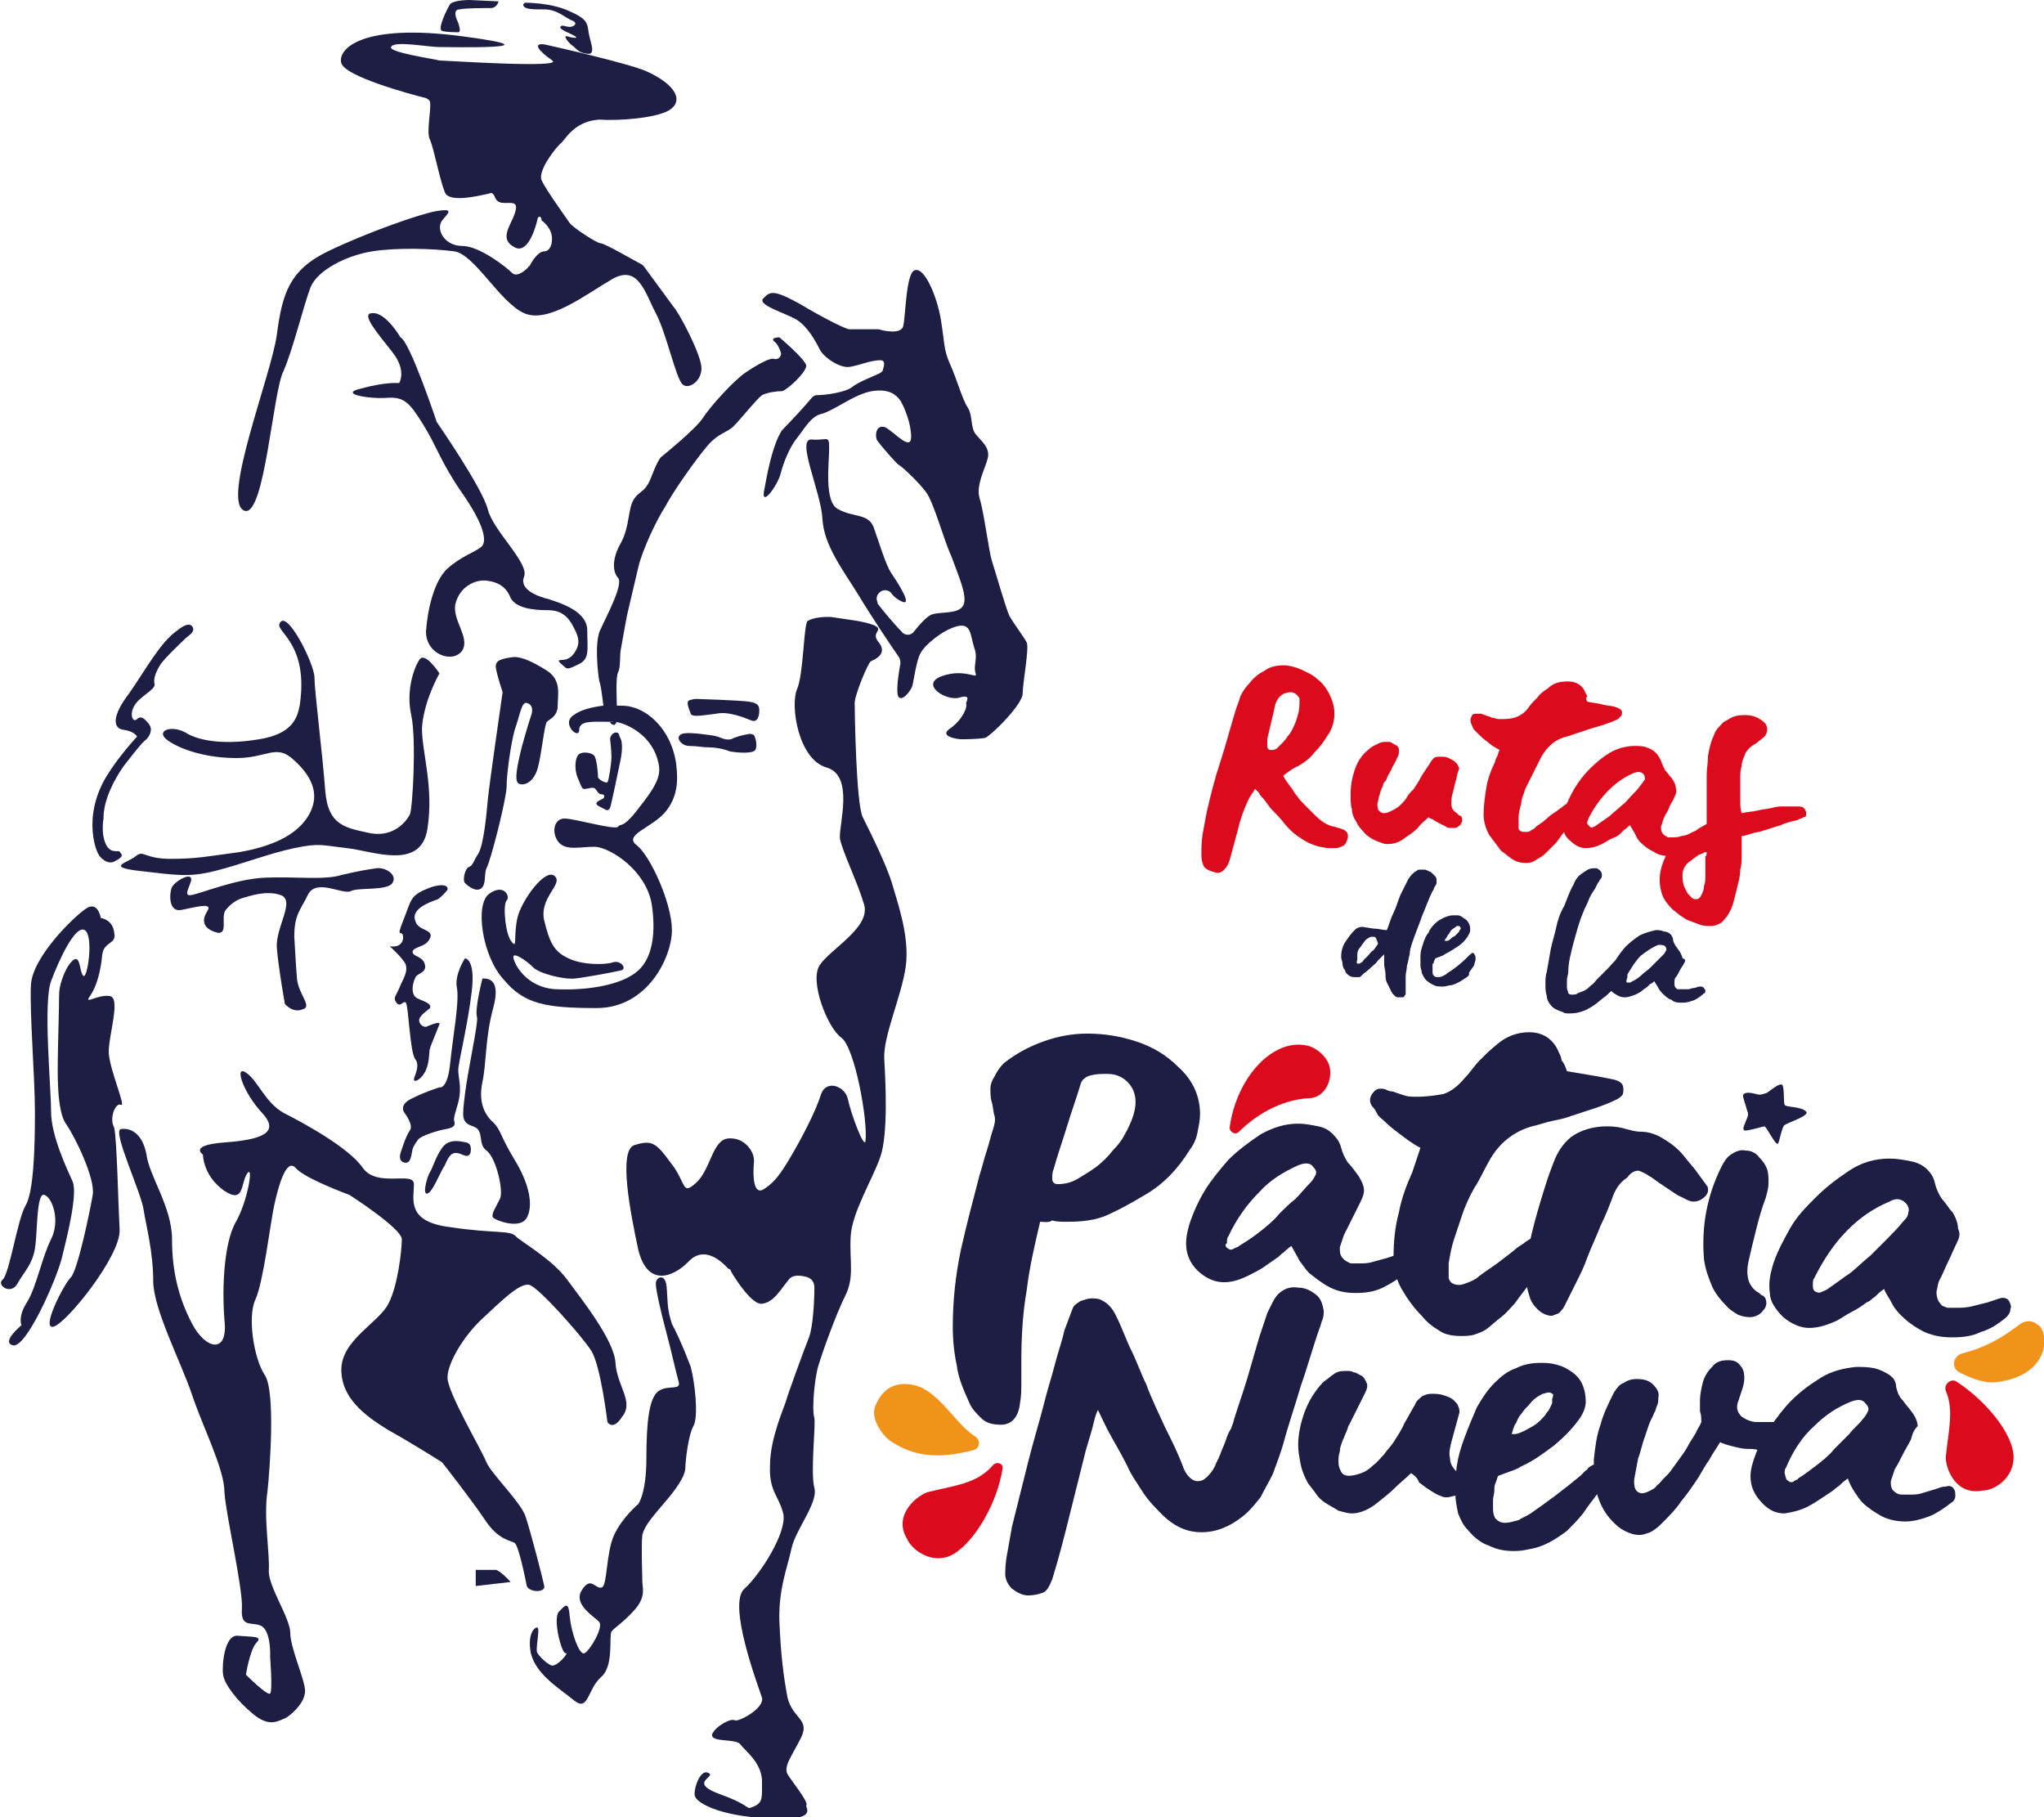<?xml version="1.0" encoding="utf-8"?>
<!-- Generator: Adobe Illustrator 24.2.0, SVG Export Plug-In . SVG Version: 6.00 Build 0)  -->
<svg version="1.1" id="Capa_1" xmlns="http://www.w3.org/2000/svg" xmlns:xlink="http://www.w3.org/1999/xlink" x="0px" y="0px"
	 viewBox="0 0 152.1 135.2" style="enable-background:new 0 0 152.1 135.2;" xml:space="preserve">
<style type="text/css">
	.st0{fill:#DB0B1D;}
	.st1{fill:#1E1E44;}
	.st2{fill:#F09318;}
</style>
<g id="XMLID_195_">
	<g id="XMLID_470_">
		<path id="XMLID_481_" class="st0" d="M95.5,57.7c0.1,0.3,0.3,0.5,0.5,0.8c0.2,0.2,0.3,0.5,0.5,0.7c0.2,0.3,0.4,0.5,0.6,0.7
			c0.2,0.2,0.4,0.4,0.6,0.6c0.3,0.3,0.6,0.6,1,0.8c0.2,0.1,0.4,0.2,0.6,0.2c0.2,0.1,0.4,0.1,0.6,0.2c0.1,0,0.2,0.1,0.3,0.2
			c0.1,0.1,0.1,0.2,0.1,0.3c0,0.1,0,0.2-0.1,0.4c0,0.1-0.1,0.2-0.2,0.3c-0.2,0.1-0.4,0.2-0.6,0.2c-0.2,0-0.4,0-0.6,0
			C98,63,97.5,62.8,97,62.5c-0.5-0.3-1-0.7-1.4-1.2c-0.3-0.4-0.6-0.7-0.9-1c-0.3-0.3-0.5-0.7-0.8-1c-0.1-0.1-0.2-0.2-0.2-0.3
			c-0.1-0.1-0.2-0.2-0.3-0.3c-0.1,0.1-0.1,0.2-0.2,0.3c-0.1,0.1-0.1,0.2-0.2,0.3c-0.4,0.8-0.7,1.6-0.9,2.5c-0.1,0.4-0.2,0.7-0.3,1.1
			c-0.1,0.4-0.2,0.7-0.3,1.1c-0.1,0.3-0.2,0.5-0.4,0.7c-0.2,0.2-0.4,0.3-0.7,0.2c-0.4-0.1-0.6-0.2-0.8-0.4c-0.1-0.2-0.2-0.5-0.2-0.8
			c0-0.6,0-1.1,0.1-1.7c0.1-0.5,0.2-1.1,0.3-1.6c0.3-1.3,0.6-2.5,1-3.7c0.4-1.2,0.7-2.4,1.1-3.7c0.1-0.4,0.3-0.8,0.4-1.2
			c0.2-0.4,0.4-0.7,0.7-1c0.3-0.4,0.7-0.7,1.1-0.9c0.4-0.3,0.9-0.4,1.4-0.4c0.4,0,0.8,0.1,1.3,0.3c0.4,0.2,0.9,0.4,1.2,0.7
			c0.4,0.3,0.7,0.7,0.9,1.1c0.2,0.4,0.4,0.9,0.4,1.5c0,0.6-0.2,1.2-0.5,1.6c-0.3,0.5-0.6,0.9-1,1.3c-0.3,0.4-0.7,0.7-1.2,1
			C96.3,57.1,95.9,57.4,95.5,57.7z M94.9,52.4c-0.1,0.5-0.2,0.9-0.3,1.3c-0.1,0.4-0.2,0.9-0.3,1.3c0,0.1,0,0.3,0,0.5
			c0,0.2,0.1,0.3,0.3,0.3c0.1,0,0.2,0,0.4-0.1c0.1-0.1,0.2-0.2,0.3-0.3c0.2-0.2,0.4-0.4,0.5-0.6c0.2-0.2,0.3-0.4,0.4-0.6
			c0.2-0.4,0.3-0.7,0.4-1.1c0.1-0.3,0.1-0.7,0.1-1.1c0-0.1-0.1-0.2-0.2-0.3c-0.1-0.1-0.3-0.2-0.4-0.2C95.5,51.5,95.1,51.8,94.9,52.4
			z"/>
		<path id="XMLID_479_" class="st0" d="M106.3,60.8c-0.3,0.3-0.6,0.5-0.8,0.8c-0.3,0.3-0.6,0.5-0.9,0.7c-0.5,0.4-0.9,0.5-1.4,0.5
			c-0.2,0-0.4-0.1-0.7-0.2c-0.2-0.1-0.5-0.2-0.7-0.4c-0.2-0.1-0.3-0.3-0.5-0.5c-0.2-0.2-0.3-0.4-0.4-0.6c-0.2-0.3-0.3-0.6-0.3-0.9
			c-0.1-0.3-0.1-0.7-0.1-1.1c0-0.6,0.1-1.2,0.3-1.8c0.2-0.6,0.5-1.1,1-1.5c0.2-0.2,0.4-0.3,0.6-0.4c0.2-0.1,0.4-0.2,0.6-0.2
			c0.1,0,0.3,0,0.4,0c0.1,0,0.2,0.1,0.4,0.2c0.2,0.1,0.3,0.2,0.3,0.4c0,0.2,0,0.4-0.1,0.5c-0.1,0.3-0.3,0.6-0.4,0.8
			c-0.1,0.3-0.3,0.5-0.4,0.8c0,0.1-0.1,0.2-0.2,0.3c-0.1,0.2-0.1,0.3-0.2,0.5c-0.1,0.2-0.1,0.4-0.2,0.6c0,0.2-0.1,0.4-0.1,0.5
			c0,0.2,0,0.4,0.1,0.5c0.1,0.1,0.2,0.2,0.4,0.2s0.4-0.1,0.6-0.2c0.2-0.1,0.4-0.2,0.6-0.4c0.2-0.2,0.4-0.4,0.5-0.6s0.3-0.4,0.5-0.6
			c0.2-0.3,0.4-0.6,0.6-1c0.2-0.3,0.4-0.6,0.6-0.9c0.1-0.2,0.2-0.3,0.3-0.4c0.1-0.1,0.3-0.1,0.5-0.1c0.2,0,0.4,0,0.6,0.1
			c0.2,0.1,0.4,0.2,0.5,0.3c0.1,0.1,0.2,0.2,0.2,0.3c0.1,0.1,0.1,0.2,0,0.4c-0.1,0.3-0.1,0.5-0.2,0.8c-0.1,0.3-0.1,0.5-0.2,0.8
			c-0.1,0.3-0.1,0.6-0.1,0.8c0,0.3,0.1,0.5,0.4,0.7c0,0,0.1,0.1,0.1,0.1c0,0,0.1,0.1,0.2,0.1c0.1,0.1,0.1,0.2,0.1,0.3
			c0,0.1,0,0.2-0.1,0.3c0,0.1-0.1,0.1-0.2,0.2c-0.1,0.1-0.2,0.1-0.3,0.1c-0.1,0-0.2,0-0.3,0c-0.1,0-0.2,0-0.3-0.1
			c-0.2-0.1-0.4-0.2-0.6-0.3c-0.2-0.1-0.3-0.2-0.5-0.3C106.6,61,106.4,60.9,106.3,60.8z"/>
		<path id="XMLID_477_" class="st0" d="M118.1,52.2c0.4,0.1,0.7,0.1,1.1,0.2c0.3,0.1,0.7,0.1,1,0.2c0.3,0.1,0.5,0.2,0.5,0.4
			c0,0.1,0,0.2-0.1,0.3c-0.1,0.1-0.1,0.1-0.2,0.2c-0.6,0.3-1.3,0.5-2,0.7c-0.3,0.1-0.6,0.2-0.9,0.3c-0.3,0.1-0.6,0.2-0.9,0.3
			c-0.9,0.2-1.5,0.8-1.9,1.5c-0.2,0.4-0.4,0.8-0.6,1.2c-0.2,0.4-0.4,0.8-0.6,1.2c-0.1,0.4-0.3,0.7-0.3,1.1c-0.1,0.3-0.2,0.7-0.2,1.1
			c0,0.2,0,0.5,0,0.7c0,0.2,0.2,0.3,0.5,0.3c0.1,0,0.3,0,0.4-0.1c0.1-0.1,0.3-0.1,0.4-0.3c0.3-0.2,0.6-0.4,0.8-0.6
			c0.2-0.2,0.5-0.4,0.8-0.6c0.1-0.1,0.3-0.2,0.4-0.3c0.1-0.1,0.3-0.2,0.4-0.3c0.1-0.1,0.2-0.1,0.3-0.1c0.1,0,0.2,0,0.3,0.1
			c0.1,0.1,0.1,0.2,0.1,0.3s-0.1,0.3-0.1,0.4c-0.2,0.4-0.4,0.8-0.7,1.2c-0.3,0.4-0.5,0.7-0.8,1.1c-0.2,0.2-0.4,0.4-0.6,0.6
			c-0.2,0.2-0.4,0.4-0.6,0.5c-0.2,0.1-0.3,0.2-0.5,0.3c-0.2,0.1-0.4,0.1-0.6,0.1c-0.4,0-0.7-0.1-1-0.3c-0.3-0.2-0.5-0.4-0.8-0.6
			c-0.3-0.4-0.6-0.8-0.9-1.2c-0.2-0.4-0.4-0.9-0.4-1.5c0-0.7,0.1-1.3,0.2-2c0.1-0.6,0.3-1.2,0.6-1.8c0.1-0.2,0.1-0.4,0.2-0.5
			c0.1-0.2,0.1-0.4,0.2-0.5c-0.4-0.2-0.7-0.4-0.9-0.6c-0.3-0.2-0.5-0.4-0.7-0.6c-0.1-0.1-0.2-0.2-0.3-0.3c-0.1-0.1-0.1-0.2-0.2-0.4
			c-0.1-0.2-0.1-0.4,0-0.6c0.1-0.2,0.2-0.2,0.4-0.2c0.1,0,0.2,0,0.3,0c0.1,0,0.2,0.1,0.3,0.1c0.2,0.1,0.4,0.1,0.5,0.2
			c0.2,0,0.4,0.1,0.5,0.1c0.5,0,0.8,0,1.2-0.1c0.3-0.1,0.7-0.3,1-0.7c0.2-0.3,0.4-0.5,0.7-0.8c0.2-0.3,0.5-0.5,0.8-0.7
			c0.4-0.4,0.9-0.5,1.5-0.5c0.6,0,1.1,0.3,1.3,0.9c0.1,0.1,0.1,0.2,0.1,0.3C118,51.8,118,52,118.1,52.2z"/>
		<path id="XMLID_474_" class="st0" d="M124.6,59.3c-0.1,0.3-0.3,0.5-0.4,0.8c-0.1,0.3-0.3,0.5-0.4,0.8c-0.1,0.2-0.1,0.4-0.2,0.6
			c0,0.2,0,0.4,0.2,0.6c0.1,0.1,0.2,0.1,0.3,0.2c0.1,0,0.2,0,0.3,0c0.2,0,0.5,0,0.7-0.1c0.2,0,0.5-0.1,0.7-0.2
			c0.2-0.1,0.4-0.1,0.6-0.2c0.2,0,0.3,0,0.4,0.1c0.1,0.1,0.1,0.2,0.1,0.4c0,0.1-0.1,0.3-0.2,0.4c-0.4,0.3-0.7,0.5-1.1,0.7
			c-0.4,0.2-0.8,0.2-1.3,0.3c-0.5,0-0.9-0.1-1.2-0.3c-0.4-0.2-0.7-0.4-1-0.7c-0.1-0.1-0.3-0.3-0.4-0.6c-0.1-0.2-0.3-0.5-0.4-0.7
			c-0.2,0.1-0.3,0.3-0.4,0.3c-0.1,0.1-0.2,0.2-0.3,0.3c-0.2,0.2-0.4,0.3-0.7,0.4c-0.2,0.1-0.5,0.3-0.7,0.4c-0.4,0.2-0.8,0.3-1.2,0.3
			c-0.4,0-0.8-0.2-1.1-0.5c-0.4-0.3-0.6-0.7-0.6-1.1c0-0.4,0-0.8,0.1-1.2c0.2-0.6,0.5-1.2,0.8-1.7c0.3-0.5,0.7-1,1.1-1.4
			c0.5-0.5,1-0.9,1.5-1.2c0.5-0.3,1.2-0.5,1.8-0.5c0.3,0,0.7,0,0.9,0.1c0.3,0.1,0.5,0.2,0.7,0.4c0.2,0.2,0.3,0.4,0.4,0.6
			c0.1,0.3,0.2,0.5,0.3,0.7c0.2,0.2,0.3,0.4,0.5,0.6c0.2,0.3,0.3,0.5,0.3,0.7C124.8,58.9,124.7,59.1,124.6,59.3z M118.3,61.5
			c0.1,0.1,0.2,0.1,0.3,0c0.1,0,0.2-0.1,0.2-0.1c0.3-0.2,0.7-0.5,1-0.7c0.3-0.3,0.6-0.5,0.9-0.8c0.3-0.2,0.5-0.5,0.7-0.7
			c0.2-0.2,0.5-0.5,0.7-0.8c0.1-0.1,0.2-0.3,0.3-0.4c0-0.1,0-0.3-0.1-0.4c-0.2-0.2-0.4-0.2-0.7-0.1c-0.7,0.3-1.3,0.7-1.9,1.3
			c-0.6,0.6-1.1,1.3-1.5,2.1c0,0.1-0.1,0.2-0.1,0.3C118.1,61.3,118.2,61.4,118.3,61.5z"/>
		<path id="XMLID_471_" class="st0" d="M127,61.3c0-0.6,0-1.2,0-1.8c0-0.6,0-1.2,0-1.8c0-0.5,0.1-1,0.1-1.5c0.1-0.5,0.2-1,0.4-1.4
			c0.1-0.3,0.2-0.5,0.4-0.7c0.2-0.2,0.3-0.4,0.6-0.5c0.4-0.3,0.8-0.4,1.3-0.4c0.5,0,0.9,0.1,1.3,0.4c0.3,0.2,0.4,0.4,0.4,0.7
			c0,0.2-0.1,0.4-0.2,0.5c-0.2,0.2-0.4,0.3-0.6,0.5c-0.4,0.2-0.6,0.4-0.8,0.7c-0.1,0.3-0.3,0.6-0.3,1c-0.1,0.3-0.1,0.6-0.1,0.8
			c0,0.3,0,0.6,0,0.8c0,0.3,0,0.7,0,1c0,0.3,0,0.6,0.1,0.9c0.4-0.1,0.8-0.1,1.2-0.2c0.4-0.1,0.7-0.1,1.1-0.2
			c0.3-0.1,0.6-0.1,0.9-0.1c0.3,0,0.6,0,0.9,0c0.2,0,0.4,0,0.5,0.1c0.1,0.1,0.2,0.2,0.2,0.4c0,0.2,0,0.3-0.2,0.3
			c-0.1,0.1-0.3,0.1-0.4,0.2c-0.4,0.1-0.9,0.2-1.3,0.4c-0.4,0.1-0.9,0.3-1.3,0.4c-0.2,0.1-0.5,0.1-0.8,0.2c-0.3,0.1-0.6,0.2-0.8,0.2
			c0,0.2,0,0.5,0,0.7c0,0.2,0,0.5,0,0.7c0,0.4,0,0.7-0.1,1.1c0,0.4-0.1,0.8-0.2,1.2c-0.1,0.4-0.2,0.8-0.3,1.2
			c-0.1,0.4-0.3,0.8-0.5,1.1c-0.2,0.2-0.3,0.4-0.5,0.5s-0.4,0.2-0.7,0.2c-0.3,0-0.5,0-0.8-0.1c-0.3-0.1-0.5-0.2-0.8-0.3
			c-0.3-0.1-0.5-0.3-0.7-0.4c-0.2-0.2-0.4-0.3-0.6-0.5c-0.3-0.3-0.6-0.7-0.7-1c-0.1-0.3-0.2-0.7-0.2-1.1c0-0.7,0.2-1.3,0.5-1.9
			c0.4-0.6,0.8-1,1.3-1.3c0.3-0.2,0.6-0.4,0.9-0.5C126.4,61.6,126.7,61.5,127,61.3z M127,63.4c-0.1,0-0.2,0-0.3,0.1
			c-0.1,0-0.2,0.1-0.3,0.1c-0.1,0.1-0.3,0.2-0.4,0.3c-0.1,0.1-0.3,0.2-0.4,0.3c-0.3,0.3-0.4,0.6-0.4,0.9c0,0.2,0,0.5,0.1,0.8
			c0.1,0.2,0.2,0.5,0.4,0.7c0.1,0.1,0.1,0.1,0.2,0.2c0.1,0.1,0.2,0.1,0.3,0.1c0.2,0,0.3-0.1,0.4-0.3c0.1-0.2,0.2-0.4,0.2-0.7
			c0.1-0.2,0.1-0.5,0.1-0.8c0-0.3,0-0.5,0-0.7c0-0.3,0-0.5,0-0.7C127,63.7,127,63.5,127,63.4z"/>
	</g>
	<path id="XMLID_467_" class="st1" d="M103.2,69.2c0.2-0.5,0.3-0.9,0.5-1.3c0.2-0.4,0.3-0.8,0.5-1.3c0.1-0.2,0.2-0.4,0.3-0.6
		c0.1-0.2,0.2-0.4,0.3-0.6c0.2-0.3,0.4-0.5,0.6-0.6c0.1-0.1,0.2-0.1,0.3-0.1c0.1,0,0.2,0,0.3,0c0.1,0,0.3,0.1,0.5,0.2
		c0.1,0.1,0.2,0.2,0.3,0.3c0.1,0.1,0.1,0.2,0.1,0.4c0,0.1,0,0.2-0.1,0.3c0,0.1-0.1,0.1-0.1,0.2c0,0,0,0.1-0.1,0.2
		c-0.3,0.6-0.5,1.2-0.8,1.9c-0.2,0.6-0.5,1.3-0.7,1.9c-0.1,0.3-0.2,0.6-0.2,0.9c-0.1,0.3-0.1,0.6-0.2,0.8c0,0.3-0.1,0.6-0.1,0.8
		c0,0.3,0,0.6,0,0.9c0,0.1,0,0.1,0,0.2c0,0.1,0,0.2,0,0.2c0,0.1,0,0.1-0.1,0.2c0,0.1-0.1,0.1-0.2,0.1c-0.1,0-0.2,0-0.3,0
		c-0.1,0-0.2-0.1-0.2-0.1c-0.1-0.1-0.1-0.1-0.2-0.2c0-0.1-0.1-0.1-0.1-0.2c-0.1-0.2-0.2-0.4-0.3-0.6c-0.1-0.2-0.1-0.4-0.1-0.6
		c0-0.3-0.1-0.5-0.1-0.8c0-0.2,0-0.5,0-0.7c-0.2,0.2-0.3,0.3-0.5,0.5c-0.1,0.2-0.3,0.3-0.5,0.5c-0.2,0.2-0.5,0.4-0.7,0.6
		c-0.1,0.1-0.1,0.1-0.2,0.1c-0.1,0-0.2,0-0.2,0c-0.2,0-0.3,0-0.5-0.1c-0.1-0.1-0.3-0.2-0.3-0.4c-0.1-0.1-0.2-0.3-0.2-0.5
		c0-0.2-0.1-0.3-0.1-0.5c0-0.4,0.1-0.8,0.3-1.1c0.2-0.3,0.4-0.6,0.7-0.9c0.2-0.2,0.5-0.3,0.8-0.2c0.2,0,0.5,0.1,0.8,0.1
		C102.6,69.1,102.9,69.2,103.2,69.2z M101.1,71.7c0,0,0.1,0,0.2-0.1c0.1,0,0.1-0.1,0.2-0.2c0.1-0.1,0.1-0.1,0.2-0.2
		c0.1-0.1,0.1-0.1,0.1-0.1c0.1-0.1,0.2-0.3,0.4-0.4c0.1-0.1,0.2-0.3,0.3-0.4c0-0.1,0.1-0.1,0-0.2c0-0.1-0.1-0.2-0.1-0.3
		c-0.1-0.1-0.1-0.1-0.2-0.1c-0.1,0-0.1,0-0.2,0c-0.2,0.1-0.4,0.2-0.5,0.4c-0.1,0.1-0.2,0.3-0.3,0.4c-0.1,0.1-0.2,0.3-0.2,0.5
		c0,0.1,0,0.2,0,0.2c0,0.1,0,0.2,0,0.2C100.9,71.7,101,71.7,101.1,71.7z"/>
	<path id="XMLID_464_" class="st1" d="M109,72.8c-0.3,0.2-0.6,0.4-1,0.5c-0.2,0-0.4,0.1-0.6,0.1c-0.3,0-0.5,0-0.7-0.1
		c-0.2-0.1-0.4-0.2-0.6-0.4c-0.1-0.1-0.2-0.3-0.3-0.5c0-0.2-0.1-0.4-0.1-0.5c0-0.3,0-0.6,0-0.8c0-0.3,0.1-0.6,0.2-0.9
		c0.1-0.3,0.2-0.6,0.4-0.8c0.1-0.3,0.3-0.5,0.5-0.7c0.2-0.2,0.4-0.3,0.6-0.4c0.2-0.1,0.5-0.2,0.7-0.2c0.1,0,0.3,0,0.4,0
		c0.1,0,0.3,0.1,0.4,0.2c0.2,0.1,0.3,0.2,0.4,0.4c0.1,0.2,0.1,0.3,0.1,0.5c0,0.2-0.1,0.3-0.2,0.5c-0.2,0.3-0.4,0.5-0.7,0.7
		c-0.3,0.2-0.6,0.4-1,0.6c-0.1,0.1-0.2,0.1-0.4,0.2c-0.1,0-0.2,0.1-0.3,0.1c0,0,0,0.1-0.1,0.2c0,0.1,0,0.2-0.1,0.2
		c0,0.1,0,0.2,0,0.3c0,0.1,0,0.2,0,0.3c0,0.1,0,0.2,0.1,0.3c0.1,0.1,0.2,0.1,0.3,0.1c0.1,0,0.2,0,0.4-0.1s0.2-0.1,0.3-0.2
		c0.5-0.3,1-0.7,1.4-1.1c0,0,0.1-0.1,0.1-0.1c0,0,0.1-0.1,0.1-0.1c0,0,0,0,0.1-0.1c0,0,0.1,0,0.1-0.1c0,0,0.1,0,0.1,0
		c0,0,0.1,0,0.1,0.1c0,0,0.1,0.1,0.1,0.2c0,0.1,0,0.1,0,0.2c0,0.1-0.1,0.3-0.1,0.4c-0.1,0.2-0.3,0.4-0.4,0.6
		C109.4,72.5,109.2,72.7,109,72.8z M108.6,68.9c0,0-0.1,0-0.1,0c-0.1,0-0.1,0-0.1,0c-0.1,0.1-0.3,0.2-0.4,0.3
		c-0.1,0.1-0.1,0.2-0.2,0.3c-0.1,0.1-0.1,0.2-0.2,0.3c0,0,0,0.1-0.1,0.1c0,0.1,0,0.1,0,0.1c0.1,0,0.2,0,0.2,0c0.1,0,0.2-0.1,0.3-0.2
		c0.1-0.1,0.2-0.1,0.3-0.2c0.1-0.1,0.1-0.1,0.2-0.2c0.1-0.1,0.1-0.2,0.2-0.3C108.7,69.1,108.7,69,108.6,68.9
		C108.7,68.9,108.6,68.9,108.6,68.9z"/>
	<path id="XMLID_462_" class="st1" d="M121.1,71.1c0.1,0.1,0.2,0.3,0.2,0.5c0,0.2-0.1,0.4-0.2,0.6c-0.1,0.2-0.3,0.4-0.4,0.6
		c-0.1,0.2-0.2,0.3-0.4,0.5c-0.2,0.3-0.5,0.5-0.8,0.8c-0.3,0.2-0.6,0.5-0.9,0.7c-0.6,0.4-1.1,0.6-1.8,0.6c-0.2,0-0.4,0-0.5-0.1
		c-0.3-0.1-0.6-0.2-0.8-0.4c-0.2-0.2-0.4-0.5-0.4-0.8c-0.1-0.3-0.1-0.6-0.1-0.9c0-0.3,0-0.6,0.1-0.9c0.1-0.6,0.2-1.1,0.3-1.7
		c0.1-0.5,0.3-1.1,0.4-1.6s0.3-1.1,0.6-1.6c0.2-0.5,0.4-1.1,0.7-1.6c0.1-0.3,0.3-0.6,0.6-0.8s0.5-0.4,0.9-0.4c0.1,0,0.1,0,0.2,0
		c0.1,0,0.1,0.1,0.2,0.1c0.1,0.1,0.2,0.2,0.2,0.4c0,0.1,0,0.2-0.1,0.3c-0.1,0.1-0.1,0.2-0.2,0.3l-0.2,0.4c-0.2,0.3-0.4,0.6-0.5,0.9
		c-0.1,0.3-0.3,0.6-0.4,0.9c-0.3,0.7-0.5,1.5-0.7,2.2c-0.2,0.8-0.4,1.5-0.4,2.2c0,0.2-0.1,0.4-0.1,0.6c0,0.2,0,0.4,0,0.6
		c0,0.1,0.1,0.3,0.1,0.4c0.1,0.1,0.2,0.1,0.3,0.1c0.1,0,0.3,0,0.4-0.1c0.2-0.1,0.3-0.1,0.5-0.2c0.2-0.1,0.3-0.2,0.5-0.4
		c0.2-0.1,0.3-0.3,0.4-0.4c0.3-0.3,0.5-0.5,0.8-0.8s0.4-0.5,0.7-0.7c0.1-0.2,0.3-0.3,0.4-0.3C120.8,70.9,120.9,71,121.1,71.1z"/>
	<path id="XMLID_459_" class="st1" d="M125.3,71.7c-0.1,0.2-0.2,0.3-0.3,0.5c-0.1,0.2-0.2,0.4-0.3,0.5c-0.1,0.1-0.1,0.3-0.1,0.4
		c0,0.2,0,0.3,0.1,0.4c0.1,0.1,0.1,0.1,0.2,0.1c0.1,0,0.2,0,0.2,0c0.2,0,0.3,0,0.5,0c0.2,0,0.3-0.1,0.5-0.1c0.1,0,0.2-0.1,0.4-0.1
		c0.1,0,0.2,0,0.3,0.1c0,0.1,0.1,0.1,0.1,0.2c0,0.1,0,0.2-0.1,0.2c-0.2,0.2-0.5,0.4-0.7,0.5c-0.3,0.1-0.5,0.2-0.9,0.2
		c-0.3,0-0.6,0-0.8-0.2c-0.3-0.1-0.5-0.3-0.7-0.5c-0.1-0.1-0.2-0.2-0.3-0.4c-0.1-0.2-0.2-0.3-0.3-0.5c-0.1,0.1-0.2,0.2-0.3,0.2
		c-0.1,0.1-0.1,0.1-0.2,0.2c-0.1,0.1-0.3,0.2-0.4,0.3c-0.1,0.1-0.3,0.2-0.5,0.3c-0.3,0.1-0.5,0.2-0.8,0.2c-0.3,0-0.5-0.1-0.8-0.3
		c-0.3-0.2-0.4-0.5-0.4-0.7c0-0.3,0-0.5,0.1-0.8c0.1-0.4,0.3-0.8,0.5-1.1c0.2-0.3,0.5-0.7,0.7-0.9c0.3-0.3,0.7-0.6,1-0.8
		c0.4-0.2,0.8-0.3,1.2-0.4c0.2,0,0.4,0,0.6,0.1c0.2,0,0.4,0.1,0.5,0.2c0.1,0.1,0.2,0.3,0.2,0.4c0,0.2,0.1,0.3,0.2,0.5
		c0.1,0.1,0.2,0.3,0.3,0.4c0.1,0.2,0.2,0.4,0.2,0.5C125.5,71.4,125.4,71.5,125.3,71.7z M121.1,73.1c0.1,0,0.1,0,0.2,0
		c0.1,0,0.1-0.1,0.2-0.1c0.2-0.1,0.5-0.3,0.7-0.5c0.2-0.2,0.4-0.3,0.6-0.5c0.2-0.2,0.3-0.3,0.5-0.5c0.2-0.2,0.3-0.3,0.5-0.5
		c0.1-0.1,0.1-0.2,0.2-0.3c0-0.1,0-0.2-0.1-0.3c-0.1-0.1-0.3-0.1-0.5-0.1c-0.5,0.2-0.9,0.5-1.3,0.8c-0.4,0.4-0.7,0.9-1,1.4
		c0,0.1,0,0.1,0,0.2C121,73,121,73.1,121.1,73.1z"/>
	<path id="XMLID_450_" class="st0" d="M92.2,84.2c-0.3,0.3-0.7,0-0.7-0.3c0.5-3.7,3.2-6.7,5.8-6.1c0.5,0.1,1.2,0.6,1.5,1.2
		c0.5,0.9,0,2.6-1.3,2.7C95.2,81.8,93.3,83.1,92.2,84.2z"/>
	<path id="XMLID_449_" class="st2" d="M72.6,106.9c0.4,0.3,0.3,0.9-0.2,1c-2,0.5-4,0.7-6-0.6c-0.7-0.4-1.6-1.7-1.3-2.6
		c0.9-2.4,3-1.7,3.6-1.4C70.3,104.2,71.2,106,72.6,106.9z"/>
	<path id="XMLID_448_" class="st0" d="M144.8,103.5c-0.2-0.5,0.4-1,0.8-0.7c2,1.3,3.9,3.5,4.2,5.2c0.3,1.7-1.2,2.9-2.3,2.9
		c-2.1,0.4-2.8-1.9-2.7-2.6C145,106.4,145.4,104.9,144.8,103.5z"/>
	<path id="XMLID_447_" class="st0" d="M73.9,109c0.3-0.3,0.8-0.1,0.7,0.3c-0.4,2.5-2,5.3-3.6,6.3c-1.5,0.9-3.1-0.2-3.5-1.1
		c-1.1-1.8,0.8-3.3,1.6-3.5C71.1,110.5,72.7,110.4,73.9,109z"/>
	<path id="XMLID_446_" class="st2" d="M145.8,102.1c-0.6-0.3-0.5-1.2,0.2-1.4c1.6-0.4,2.9-1.1,4.2-2.1c0.5-0.4,1-0.4,1.5,0
		c0.5,0.4,0.5,1.4,0.3,2c-0.5,1.4-1.9,2-3.2,2.2C147.8,103,146.8,102.6,145.8,102.1z"/>
	<path id="XMLID_440_" class="st1" d="M130.7,81.4c0.3,0.1,0.5,0,0.8-0.1c0.4-0.3,0.9-0.7,1.1-0.6c0.2,0.1,0.1,1.3,0.2,1.5
		s1.2,0.1,1.6,0.5c0.3,0.3-1.3,0.8-1.6,1c-0.2,0.1-0.4,1.3-0.5,1.4c-0.2,0.1-0.8-1.2-1-1.3c-0.1,0-1.4,0.4-1.5,0.3
		c-0.2-0.1,0.1-0.6,0.2-0.9c0.1-0.2,0.1-0.4,0-0.6c-0.1-0.4-0.3-0.9-0.3-1.1C129.8,81.2,130.3,81.3,130.7,81.4z"/>
	<path id="XMLID_437_" class="st1" d="M77.4,90.9c-0.4,1.7-0.8,3.4-1,5.1c-0.3,1.7-0.4,3.5-0.4,5.3c0,0.6,0,1.1,0,1.6
		c0,0.5,0,1-0.1,1.5c-0.1,1-0.6,1.6-1.4,1.6c-0.6,0-1.1-0.1-1.5-0.5c-0.4-0.4-0.7-0.7-0.9-1.2c-0.4-0.9-0.8-1.8-0.9-2.7
		c-0.2-0.9-0.3-1.9-0.3-2.9c0-1.9,0.2-3.8,0.6-5.7c0.4-1.8,0.9-3.7,1.4-5.6c0.2-0.6,0.3-1.1,0.5-1.7c0.2-0.6,0.3-1.1,0.5-1.7
		c0.1-0.3,0.2-0.7,0.1-1c-0.1-0.3-0.1-0.7-0.2-1c-0.1-0.3-0.1-0.7-0.1-1c0-0.3,0.1-0.6,0.3-0.9c0.2-0.4,0.4-0.7,0.7-1
		c0.9-0.7,1.8-1.2,2.9-1.6c1.1-0.4,2.2-0.6,3.3-0.6c1.3,0,2.5,0.2,3.7,0.6c1.2,0.4,2.2,1,3.1,1.9c1.1,1,1.6,2.2,1.6,3.5
		c0,0.4-0.1,0.9-0.2,1.4c-0.1,0.5-0.3,0.9-0.6,1.3c-0.8,1.3-1.9,2.5-3.3,3.3c-1,0.6-1.9,1.1-2.8,1.5c-0.9,0.4-1.9,0.5-3,0.5
		c-0.4,0-0.8,0-1.1-0.1C78,91,77.7,90.9,77.4,90.9z M84.5,82c0-0.6-0.2-1.1-0.6-1.5c-0.4-0.4-0.9-0.6-1.5-0.6c-0.4,0-0.8,0-1.2,0.1
		c-0.4,0.1-0.7,0.3-0.8,0.7c-0.3,1-0.7,2.1-1,3.1c-0.3,1-0.7,2.1-1,3.2c-0.1,0.2-0.1,0.5-0.1,0.7c0,0.3,0.2,0.4,0.4,0.4
		c0.5,0,1-0.1,1.5-0.4c0.5-0.3,1-0.6,1.4-0.9c0.5-0.4,0.9-0.8,1.2-1.2c0.4-0.4,0.7-0.8,0.9-1.2C84.2,83.5,84.5,82.7,84.5,82z"/>
	<path id="XMLID_434_" class="st1" d="M101.2,89.5c-0.2,0.4-0.4,0.8-0.6,1.2c-0.2,0.4-0.4,0.8-0.6,1.2c-0.1,0.3-0.2,0.6-0.3,0.9
		c0,0.4,0,0.6,0.3,0.9c0.1,0.1,0.3,0.2,0.5,0.3c0.2,0,0.4,0,0.5,0c0.4,0,0.8,0,1.1-0.1c0.4-0.1,0.7-0.2,1.1-0.3
		c0.3-0.1,0.6-0.2,0.9-0.3c0.3-0.1,0.5,0,0.7,0.2c0.1,0.2,0.1,0.3,0.1,0.6c0,0.2-0.1,0.4-0.3,0.6c-0.6,0.5-1.1,0.8-1.7,1.1
		c-0.6,0.3-1.3,0.4-2,0.4c-0.7,0-1.3-0.1-1.9-0.4c-0.6-0.3-1.1-0.7-1.6-1.1c-0.2-0.2-0.4-0.5-0.7-0.9c-0.2-0.4-0.4-0.7-0.6-1.1
		c-0.3,0.2-0.5,0.4-0.6,0.5c-0.2,0.1-0.3,0.3-0.5,0.4c-0.3,0.2-0.7,0.5-1,0.7c-0.3,0.2-0.7,0.4-1.1,0.6c-0.6,0.3-1.2,0.5-1.8,0.5
		c-0.6,0-1.2-0.2-1.8-0.7c-0.6-0.5-0.9-1.1-1-1.7c-0.1-0.6,0-1.2,0.2-1.9c0.3-0.9,0.7-1.8,1.2-2.6c0.5-0.8,1.1-1.5,1.7-2.2
		c0.7-0.7,1.5-1.3,2.4-1.9c0.9-0.5,1.8-0.8,2.8-0.8c0.5,0,1,0.1,1.5,0.2c0.5,0.1,0.8,0.3,1.1,0.6c0.3,0.3,0.5,0.6,0.6,1
		c0.1,0.4,0.3,0.8,0.5,1.1c0.3,0.3,0.5,0.6,0.8,1c0.3,0.5,0.4,0.8,0.4,1.1C101.5,88.8,101.4,89.1,101.2,89.5z M91.4,92.9
		c0.1,0.1,0.3,0.1,0.4,0c0.2-0.1,0.3-0.1,0.4-0.2c0.5-0.3,1.1-0.7,1.6-1.1c0.5-0.4,1-0.8,1.4-1.3c0.4-0.4,0.8-0.8,1.2-1.1
		c0.4-0.4,0.7-0.8,1.1-1.2c0.2-0.2,0.3-0.4,0.4-0.6c0.1-0.2,0-0.4-0.2-0.6c-0.2-0.3-0.6-0.3-1.1-0.1c-1.1,0.5-2.1,1.1-2.9,2
		c-0.9,0.9-1.7,2-2.3,3.3c-0.1,0.1-0.1,0.3-0.1,0.5C91.1,92.6,91.2,92.8,91.4,92.9z"/>
	<path id="XMLID_431_" class="st1" d="M116.6,79.7c0.6,0.1,1.2,0.2,1.8,0.3c0.6,0.1,1.1,0.2,1.6,0.3c0.5,0.1,0.8,0.3,0.8,0.7
		c0,0.2,0,0.4-0.1,0.5c-0.1,0.1-0.2,0.2-0.4,0.3c-1,0.5-2.1,0.8-3.3,1.2c-0.5,0.2-1,0.3-1.5,0.4c-0.5,0.1-1,0.3-1.5,0.4
		c-1.4,0.4-2.5,1.3-3.2,2.6c-0.4,0.7-0.7,1.4-1.1,2c-0.4,0.7-0.7,1.4-0.9,2c-0.2,0.6-0.4,1.2-0.6,1.8c-0.2,0.6-0.3,1.2-0.4,1.8
		c0,0.4,0,0.8,0,1.1c0.1,0.3,0.3,0.5,0.8,0.5c0.2,0,0.4-0.1,0.7-0.2c0.2-0.1,0.5-0.2,0.7-0.4c0.5-0.4,1-0.7,1.4-1
		c0.4-0.3,0.8-0.6,1.3-1c0.2-0.2,0.4-0.3,0.7-0.5c0.2-0.2,0.5-0.3,0.7-0.5c0.2-0.1,0.4-0.2,0.5-0.2c0.2-0.1,0.4,0,0.6,0.1
		c0.2,0.2,0.2,0.3,0.2,0.5c0,0.2-0.1,0.4-0.2,0.7c-0.3,0.7-0.7,1.3-1.1,2c-0.4,0.6-0.9,1.2-1.4,1.9c-0.3,0.3-0.6,0.7-1,1
		c-0.4,0.3-0.7,0.6-1.1,0.9c-0.3,0.2-0.6,0.3-0.9,0.4c-0.3,0.1-0.7,0.1-1,0.1c-0.6,0-1.2-0.1-1.6-0.4c-0.5-0.3-0.9-0.6-1.3-1.1
		c-0.6-0.6-1.1-1.3-1.5-2c-0.4-0.7-0.6-1.5-0.6-2.4c0-1.1,0.1-2.2,0.4-3.3c0.2-1.1,0.6-2.1,1-3c0.1-0.3,0.2-0.6,0.3-0.9
		c0.1-0.3,0.2-0.6,0.3-0.9c-0.6-0.3-1.1-0.7-1.5-1c-0.4-0.3-0.8-0.6-1.2-1c-0.2-0.2-0.4-0.3-0.5-0.5c-0.1-0.2-0.2-0.4-0.4-0.6
		c-0.2-0.3-0.2-0.6,0-0.9c0.2-0.3,0.4-0.4,0.6-0.4c0.2,0,0.3,0,0.5,0.1c0.2,0.1,0.3,0.1,0.4,0.1c0.3,0.1,0.6,0.2,0.9,0.3
		c0.3,0.1,0.6,0.1,0.9,0.1c0.8,0,1.4-0.1,2-0.2c0.6-0.2,1.1-0.6,1.6-1.2c0.4-0.4,0.7-0.9,1.1-1.3c0.4-0.4,0.8-0.8,1.3-1.2
		c0.7-0.6,1.5-0.9,2.4-0.9c1,0,1.8,0.5,2.2,1.5c0.1,0.2,0.2,0.4,0.2,0.6C116.4,79.1,116.5,79.4,116.6,79.7z"/>
	<path id="XMLID_421_" class="st1" d="M120.1,88.8c-0.3,0.8-0.6,1.6-1,2.4c-0.3,0.8-0.7,1.6-1,2.4c-0.2,0.6-0.5,1.2-0.8,1.8
		c-0.3,0.6-0.6,1.2-0.9,1.8c-0.1,0.2-0.3,0.4-0.4,0.5c-0.2,0.1-0.3,0.1-0.5,0.2c-0.4,0-0.8-0.2-1.1-0.5c-0.3-0.3-0.5-0.6-0.6-1
		c-0.2-0.6-0.3-1.3-0.3-1.9c0-0.6,0.1-1.2,0.3-1.9c0.2-1,0.5-2.1,0.8-3.1c0.3-1,0.6-2,1-3c0.3-0.8,0.7-1.4,1.3-1.9
		c0.7-0.5,1.6-0.8,2.7-0.8c0.6,0,1.1,0.1,1.4,0.2c0.4,0.1,0.7,0.2,1.1,0.2c0.6,0,1.2,0.2,1.8,0.6c0.5,0.3,1,0.7,1.4,1.2
		c0.3,0.4,0.6,0.7,0.9,1.1c0.3,0.4,0.5,0.7,0.8,1.1c0.1,0.1,0.1,0.2,0.1,0.4c0,0.1-0.1,0.3-0.2,0.4c-0.3,0.3-0.6,0.4-0.9,0.4
		c-0.2,0-0.4-0.1-0.6-0.2c-0.2-0.1-0.4-0.2-0.6-0.3c-0.3-0.2-0.6-0.4-0.9-0.6c-0.3-0.2-0.6-0.4-1-0.7c-0.2-0.1-0.3-0.2-0.5-0.3
		s-0.4-0.2-0.5-0.2c-0.3,0-0.6,0.2-0.8,0.5C120.5,88,120.3,88.4,120.1,88.8z"/>
	<path id="XMLID_420_" class="st1" d="M126.8,93.7c-0.2-2.4,0.2-4.7,1.3-6.9c0.2-0.4,0.4-0.7,0.7-0.9c0.3-0.2,0.7-0.4,1.1-0.3
		c0.4,0,0.8,0.2,1,0.5c0.3,0.3,0.5,0.6,0.6,0.9c0.1,0.3,0.1,0.7,0.1,1c0,0.4-0.1,0.7-0.2,1.1c-0.3,0.8-0.5,1.5-0.7,2.3
		c-0.2,0.8-0.4,1.6-0.6,2.5c-0.1,0.5-0.1,0.9,0,1.3c0.1,0.4,0.4,0.8,0.8,1c0.1,0.1,0.2,0.2,0.3,0.2c0.1,0.1,0.2,0.2,0.2,0.3
		c0.1,0.3,0,0.6-0.2,0.8c-0.2,0.3-0.6,0.5-1,0.5c-0.3,0-0.7-0.1-0.9-0.2c-0.3-0.2-0.5-0.3-0.7-0.5c-0.5-0.5-1-1.1-1.2-1.6
		C127.1,95,126.9,94.4,126.8,93.7z"/>
	<path id="XMLID_417_" class="st1" d="M145.6,92.5c-0.2,0.4-0.4,0.9-0.6,1.3c-0.2,0.4-0.4,0.9-0.6,1.3c-0.2,0.3-0.2,0.6-0.3,1
		c0,0.4,0.1,0.7,0.3,0.9c0.1,0.2,0.3,0.2,0.5,0.3c0.2,0,0.4,0,0.6,0c0.4,0,0.8,0,1.2-0.1c0.4-0.1,0.8-0.2,1.2-0.3
		c0.3-0.1,0.6-0.2,0.9-0.3c0.3-0.1,0.6,0,0.7,0.2c0.1,0.2,0.2,0.4,0.1,0.6c0,0.2-0.1,0.4-0.3,0.6c-0.6,0.5-1.2,0.9-1.9,1.1
		c-0.6,0.3-1.3,0.4-2.1,0.4c-0.8,0-1.4-0.1-2.1-0.4c-0.6-0.3-1.2-0.7-1.7-1.2c-0.2-0.2-0.5-0.5-0.7-0.9c-0.2-0.4-0.5-0.8-0.6-1.1
		c-0.3,0.2-0.5,0.4-0.7,0.6c-0.2,0.1-0.3,0.3-0.6,0.4c-0.4,0.3-0.7,0.5-1.1,0.7c-0.4,0.2-0.8,0.5-1.2,0.7c-0.7,0.3-1.3,0.5-2,0.5
		c-0.6,0-1.3-0.3-1.9-0.8c-0.6-0.6-1-1.2-1-1.8c-0.1-0.7,0-1.3,0.2-2c0.3-1,0.8-1.9,1.3-2.8c0.5-0.9,1.2-1.6,1.9-2.3
		c0.8-0.8,1.6-1.4,2.5-2c0.9-0.6,1.9-0.9,3-0.9c0.6,0,1.1,0.1,1.6,0.2c0.5,0.1,0.9,0.3,1.2,0.6c0.3,0.3,0.5,0.6,0.6,1.1
		c0.1,0.4,0.3,0.8,0.5,1.1c0.3,0.3,0.5,0.7,0.8,1c0.3,0.5,0.4,0.9,0.4,1.2C145.9,91.8,145.8,92.1,145.6,92.5z M135.1,96.1
		c0.2,0.1,0.3,0.1,0.5,0c0.2-0.1,0.3-0.1,0.4-0.2c0.6-0.4,1.1-0.8,1.7-1.2c0.5-0.4,1-0.9,1.5-1.3c0.4-0.4,0.8-0.8,1.2-1.2
		c0.4-0.4,0.8-0.8,1.2-1.3c0.2-0.2,0.4-0.4,0.4-0.7c0.1-0.2,0-0.5-0.2-0.7c-0.3-0.3-0.7-0.4-1.2-0.1c-1.2,0.5-2.2,1.2-3.1,2.1
		c-1,1-1.8,2.2-2.5,3.6c-0.1,0.1-0.1,0.3-0.1,0.5C134.9,95.8,134.9,96,135.1,96.1z"/>
	<path id="XMLID_415_" class="st1" d="M75.3,113.6c0.4-1.6,0.8-3.2,1.2-4.8c0.4-1.6,0.9-3.2,1.3-4.8c0.2-0.8,0.5-1.7,0.7-2.5
		c0.2-0.8,0.5-1.6,0.7-2.5c0.1-0.3,0.2-0.5,0.3-0.8c0.1-0.3,0.2-0.5,0.3-0.8c0.1-0.3,0.3-0.4,0.6-0.6c0.3-0.1,0.6-0.2,0.8-0.2
		c0.2,0,0.5,0,0.7,0.1c0.2,0.1,0.4,0.2,0.6,0.4c0.3,0.3,0.4,0.5,0.6,0.9c0.4,0.8,0.7,1.7,1.1,2.5c0.4,0.8,0.7,1.7,1.1,2.5
		c0.4,1.1,0.9,2.1,1.4,3.2c0.5,1,1,2,1.4,3.1c0.1,0.2,0.2,0.4,0.4,0.6c0.2,0.2,0.4,0.3,0.6,0.3c0.3,0,0.5-0.1,0.7-0.3
		c0.2-0.2,0.4-0.4,0.6-0.8c0.1-0.3,0.3-0.6,0.4-0.9c0.1-0.3,0.3-0.7,0.4-1c0.1-0.3,0.2-0.6,0.4-0.9c0.1-0.3,0.2-0.5,0.2-0.6
		c0.3-1,0.7-2.1,1-3.1c0.3-1,0.6-2.1,0.9-3.1c0.2-0.6,0.4-1.2,0.6-1.8c0.3-0.6,0.5-1.1,0.8-1.4c0.4-0.4,0.9-0.6,1.5-0.5
		c0.5,0,0.9,0.2,1.3,0.5c0.4,0.3,0.5,0.7,0.6,1.2c0,0.2,0,0.5-0.1,0.7c-0.1,0.2-0.1,0.4-0.2,0.6c-0.5,1.4-0.9,2.9-1.4,4.3
		c-0.4,1.4-0.9,2.8-1.3,4.3c-0.2,0.7-0.5,1.5-0.8,2.3c-0.3,0.6-0.6,1.1-0.9,1.7c-0.4,0.5-0.8,1-1.3,1.4c-1,0.8-2,1.2-3.1,1.2
		c-1.3,0-2.3-0.6-3.3-1.7c-0.5-0.5-0.9-1-1.2-1.5c-0.3-0.5-0.7-1-1-1.7c-0.4-0.8-0.8-1.5-1.2-2.2c-0.4-0.7-0.7-1.4-1-2
		c-0.2,0.4-0.3,0.9-0.4,1.3c-0.1,0.4-0.3,1-0.5,1.7c-0.4,1.6-0.8,3.2-1.2,4.8c-0.4,1.6-0.8,3.2-1.3,4.8c-0.2,0.5-0.4,0.9-0.7,1
		s-0.6,0.2-1.1,0.2c-0.4,0-0.8-0.2-1.2-0.5c-0.3-0.3-0.5-0.7-0.5-1.1c0-0.7,0.1-1.3,0.2-1.8C75.1,114.7,75.2,114.2,75.3,113.6z"/>
	<path id="XMLID_409_" class="st1" d="M105,109.6c-0.4,0.4-0.8,0.7-1.2,1.1c-0.4,0.4-0.8,0.7-1.3,1.1c-0.6,0.5-1.3,0.8-1.9,0.8
		c-0.3,0-0.6-0.1-1-0.2c-0.3-0.2-0.7-0.4-1-0.6c-0.3-0.2-0.5-0.4-0.7-0.7c-0.2-0.3-0.4-0.5-0.6-0.8c-0.2-0.4-0.4-0.8-0.5-1.3
		c-0.1-0.5-0.2-1-0.2-1.5c0-0.8,0.2-1.7,0.5-2.5c0.3-0.8,0.8-1.6,1.4-2.2c0.3-0.2,0.5-0.4,0.8-0.6c0.3-0.2,0.6-0.2,0.9-0.2
		c0.2,0,0.4,0,0.5,0.1c0.2,0,0.3,0.1,0.5,0.2c0.3,0.1,0.4,0.4,0.5,0.6s0,0.5-0.1,0.7c-0.2,0.4-0.4,0.8-0.6,1.2
		c-0.2,0.4-0.4,0.8-0.6,1.2c-0.1,0.1-0.1,0.3-0.2,0.5c-0.1,0.2-0.2,0.5-0.3,0.7c-0.1,0.3-0.2,0.5-0.2,0.8c-0.1,0.3-0.1,0.5-0.1,0.8
		c0,0.3,0.1,0.5,0.2,0.7c0.1,0.2,0.3,0.3,0.6,0.3c0.3,0,0.6-0.1,0.9-0.2c0.3-0.1,0.6-0.3,0.9-0.6c0.3-0.2,0.5-0.5,0.8-0.8
		c0.2-0.3,0.5-0.6,0.7-0.9c0.3-0.5,0.6-0.9,0.8-1.4c0.3-0.5,0.5-0.9,0.8-1.4c0.1-0.3,0.3-0.4,0.5-0.6c0.2-0.1,0.4-0.2,0.7-0.2
		c0.3,0,0.6,0,0.9,0.1c0.3,0.1,0.6,0.2,0.8,0.4c0.1,0.1,0.3,0.3,0.3,0.4c0.1,0.2,0.1,0.3,0.1,0.5c-0.1,0.4-0.2,0.7-0.3,1.1
		c-0.1,0.4-0.2,0.7-0.3,1.1c-0.1,0.4-0.2,0.8-0.1,1.2c0,0.4,0.2,0.7,0.5,1c0.1,0.1,0.1,0.1,0.2,0.2c0.1,0.1,0.1,0.1,0.2,0.2
		c0.1,0.1,0.2,0.2,0.2,0.4c0,0.2,0,0.3-0.1,0.5c-0.1,0.1-0.2,0.2-0.3,0.3c-0.1,0.1-0.3,0.2-0.4,0.2c-0.1,0-0.3,0.1-0.5,0.1
		c-0.2,0-0.3,0-0.5-0.1c-0.3-0.1-0.6-0.3-0.9-0.5c-0.2-0.1-0.4-0.3-0.7-0.5C105.5,110,105.3,109.8,105,109.6z"/>
	<path id="XMLID_406_" class="st1" d="M116.6,113.9c-0.8,0.6-1.6,1.1-2.5,1.3c-0.5,0.1-0.9,0.2-1.4,0.2c-0.7,0-1.3-0.1-1.9-0.4
		c-0.6-0.2-1.1-0.6-1.6-1.2c-0.3-0.3-0.5-0.7-0.7-1.2c-0.1-0.5-0.2-1-0.2-1.4c0-0.7,0-1.4,0.1-2.1c0.1-0.7,0.3-1.4,0.6-2.2
		c0.3-0.8,0.6-1.5,0.9-2.2c0.4-0.7,0.8-1.3,1.3-1.8c0.5-0.5,1-0.9,1.6-1.1c0.6-0.3,1.2-0.4,1.8-0.4c0.4,0,0.7,0,1.1,0.1
		c0.4,0.1,0.7,0.2,1,0.4c0.5,0.3,0.8,0.6,1,1c0.2,0.4,0.3,0.9,0.3,1.4c0,0.4-0.2,0.9-0.5,1.3c-0.5,0.7-1.1,1.3-1.8,1.9
		c-0.8,0.6-1.6,1.2-2.5,1.6c-0.3,0.2-0.6,0.3-0.9,0.4c-0.3,0.1-0.5,0.2-0.8,0.3c-0.1,0.1-0.1,0.3-0.2,0.5c-0.1,0.2-0.1,0.4-0.1,0.6
		c0,0.2-0.1,0.5-0.1,0.7c0,0.2,0,0.5,0,0.7c0,0.3,0.1,0.6,0.2,0.7c0.2,0.2,0.4,0.3,0.7,0.3c0.3,0,0.6-0.1,1-0.2
		c0.3-0.2,0.6-0.3,0.9-0.5c1.3-0.9,2.5-1.8,3.7-2.8c0.1-0.1,0.2-0.2,0.2-0.2s0.1-0.1,0.2-0.2c0.1,0,0.1-0.1,0.2-0.2
		c0.1-0.1,0.2-0.1,0.3-0.2c0.1,0,0.2-0.1,0.3,0c0.1,0,0.2,0.1,0.3,0.2c0.1,0.1,0.2,0.3,0.2,0.4c0,0.2,0,0.3,0,0.5
		c-0.1,0.4-0.2,0.7-0.4,1c-0.3,0.4-0.7,0.9-1.1,1.5C117.4,113.1,117,113.5,116.6,113.9z M115.5,103.7c-0.1-0.1-0.2-0.1-0.3-0.1
		c-0.1,0-0.3,0.1-0.4,0.1c-0.4,0.2-0.7,0.4-1,0.8c-0.2,0.2-0.4,0.4-0.6,0.7c-0.2,0.2-0.3,0.5-0.4,0.7c-0.1,0.1-0.1,0.2-0.2,0.4
		c0,0.1-0.1,0.3-0.1,0.4c0.2,0,0.4,0,0.6-0.1c0.3-0.1,0.6-0.3,0.8-0.4c0.2-0.1,0.5-0.3,0.7-0.5c0.2-0.2,0.4-0.4,0.5-0.6
		c0.2-0.2,0.3-0.5,0.4-0.7c0-0.1,0-0.2,0-0.3C115.6,103.8,115.6,103.7,115.5,103.7z"/>
	<path id="XMLID_403_" class="st1" d="M130,107.8c-0.3,0-0.7-0.1-1.1-0.2c-0.4-0.1-0.7-0.2-0.9-0.3c-0.3,0.5-0.6,0.9-0.8,1.3
		c-0.3,0.4-0.5,0.8-0.8,1.3c-0.4,0.6-0.8,1.2-1.3,1.8c-0.4,0.6-0.9,1.1-1.5,1.7c-0.3,0.3-0.6,0.5-0.8,0.6c-0.3,0.1-0.5,0.2-0.8,0.2
		c-0.4,0-0.7-0.1-1.1-0.3c-0.4-0.2-0.6-0.4-0.9-0.7c-0.6-0.6-1-1.4-1.2-2.2c-0.2-0.8-0.2-1.6-0.2-2.4c0.1-0.9,0.2-1.8,0.5-2.6
		c0.2-0.8,0.6-1.6,1-2.4c0.2-0.3,0.4-0.6,0.7-0.7c0.3-0.2,0.6-0.3,1-0.3c0.5,0,0.9,0.1,1.2,0.4c0.3,0.3,0.5,0.6,0.4,1
		c0,0.2,0,0.4-0.1,0.6c-0.1,0.2-0.1,0.4-0.2,0.5c-0.1,0.3-0.3,0.6-0.4,0.9c-0.1,0.3-0.2,0.6-0.3,0.9c-0.2,0.5-0.3,1.1-0.5,1.6
		c-0.1,0.5-0.2,1.1-0.3,1.6c0,0.3,0,0.5,0.1,0.7c0.1,0.2,0.3,0.3,0.5,0.3s0.4-0.1,0.6-0.2c0.2-0.1,0.4-0.2,0.5-0.4
		c0.2-0.1,0.3-0.3,0.5-0.5s0.3-0.3,0.4-0.4c0.3-0.4,0.5-0.7,0.8-1.1c0.3-0.4,0.5-0.7,0.7-1.1c0.2-0.3,0.3-0.5,0.5-0.8
		c0.1-0.3,0.3-0.5,0.4-0.8c0-0.3,0-0.5-0.1-0.8c0-0.2,0-0.5,0-0.8c0-0.4,0.1-0.9,0.2-1.3c0.1-0.4,0.3-0.8,0.7-1.2
		c0.3-0.4,0.7-0.5,1.2-0.5c0.4,0,0.7,0.1,0.9,0.4c0.2,0.2,0.3,0.5,0.3,0.9c0,0.4-0.1,0.7-0.2,1s-0.2,0.6-0.3,0.9
		c-0.1,0.4,0,0.7,0.3,1c0.3,0.2,0.7,0.4,1.1,0.4c0.3,0,0.6,0,0.8,0c0.2,0,0.5,0,0.7,0c0.1,0,0.2,0.1,0.3,0.2
		c0.1,0.1,0.1,0.2,0.1,0.3c0,0.3,0,0.6-0.2,0.9c-0.1,0.1-0.2,0.2-0.4,0.3c-0.2,0.1-0.3,0.1-0.5,0.2c-0.1,0.1-0.4,0.1-0.6,0.2
		C130.6,107.8,130.3,107.8,130,107.8z"/>
	<path id="XMLID_398_" class="st1" d="M142.2,107.1c-0.2,0.4-0.4,0.7-0.6,1.1c-0.2,0.4-0.4,0.8-0.6,1.1c-0.1,0.3-0.2,0.6-0.3,0.9
		c0,0.3,0,0.6,0.3,0.8c0.1,0.1,0.3,0.2,0.5,0.2c0.2,0,0.3,0,0.5,0c0.4,0,0.7,0,1-0.1c0.3-0.1,0.7-0.2,1-0.3c0.3-0.1,0.5-0.2,0.8-0.2
		c0.3-0.1,0.5,0,0.6,0.2c0.1,0.1,0.1,0.3,0.1,0.5c0,0.2-0.1,0.4-0.3,0.5c-0.5,0.4-1.1,0.8-1.6,1c-0.5,0.2-1.2,0.4-1.8,0.4
		c-0.6,0-1.2-0.1-1.8-0.4c-0.5-0.3-1-0.6-1.4-1c-0.2-0.2-0.4-0.5-0.6-0.8s-0.4-0.7-0.5-1c-0.3,0.2-0.5,0.4-0.6,0.5
		c-0.1,0.1-0.3,0.2-0.5,0.4c-0.3,0.2-0.6,0.4-0.9,0.6c-0.3,0.2-0.6,0.4-1,0.6c-0.6,0.3-1.1,0.4-1.7,0.5c-0.6,0-1.1-0.2-1.6-0.7
		c-0.5-0.5-0.8-1-0.9-1.6c-0.1-0.6,0-1.1,0.2-1.7c0.3-0.9,0.7-1.7,1.2-2.4c0.5-0.7,1-1.4,1.6-2c0.7-0.7,1.4-1.2,2.2-1.7
		c0.8-0.5,1.7-0.7,2.6-0.8c0.5,0,0.9,0,1.4,0.1c0.4,0.1,0.8,0.3,1.1,0.5c0.3,0.2,0.5,0.5,0.5,0.9c0.1,0.4,0.2,0.7,0.5,1
		c0.2,0.3,0.5,0.6,0.7,0.9c0.3,0.4,0.4,0.8,0.4,1C142.4,106.4,142.3,106.7,142.2,107.1z M133.1,110.2c0.1,0.1,0.3,0.1,0.4,0
		c0.1-0.1,0.3-0.1,0.3-0.2c0.5-0.3,1-0.7,1.4-1c0.5-0.4,0.9-0.7,1.3-1.2c0.4-0.4,0.7-0.7,1.1-1.1c0.3-0.4,0.7-0.7,1-1.1
		c0.2-0.2,0.3-0.4,0.4-0.6s0-0.4-0.2-0.6c-0.2-0.3-0.6-0.3-1.1-0.1c-1,0.4-1.9,1-2.7,1.8c-0.9,0.8-1.6,1.9-2.1,3.1
		c-0.1,0.1-0.1,0.3-0.1,0.4C132.9,110,132.9,110.1,133.1,110.2z"/>
	<g id="XMLID_196_">
		<path id="XMLID_396_" class="st1" d="M45.9,53.7c-0.1,0.2-0.2,0.3-0.3,0.2c-0.1,0-0.2-0.1-0.2-0.2h0.2
			C45.6,53.6,45.7,53.6,45.9,53.7z"/>
		<path id="XMLID_395_" class="st1" d="M60.4,29.6c0.1-0.1,0.2-0.2,0.4-0.2c0.6,0,2.1-0.2,2.6-0.6c0.5-0.4,1.6-0.8,2-1
			c0.2-0.1,0.3-0.2,0.3-0.3c0.1-0.3,0.2-0.7-0.2-0.7c-0.7,0-1.6,0.4-2.3,0.5S61.3,26.6,61,26c-0.3-0.6-0.9-1.7-1.7-2.2
			c-0.8-0.5-3-1.1-2.5-1.6c0.5-0.5,0.7-0.7,2.7,0.4c2,1.2,3.5,1.9,3.7,1.9c0.2,0,1.7,0,2,0c0.1,0,0.1,0,0.2,0
			c0.3,0.1,1.6,0.4,1.8-0.2c0.2-0.7,0.2-4.1,0.9-4.2c0.7-0.2,1.6,1.9,1.9,3.6c0.3,1.8,0.2,2.3,0.7,3.4c0.5,1.1,0.9,2.6,1.3,3.2
			c0.4,0.6,0.2,1.5,0.6,2c0.4,0.5,1.1,1,0.9,1.8s-0.9,2-0.6,3c0.3,0.9,0.7,4,0.9,4.6c0.2,0.6,1,3.4,1.3,4.1c0.4,0.7,1.1,1.6,1.3,2
			c0.2,0.4-0.3,3-0.3,3.8s-2.3,3.1-2.8,3.3C72.7,55,71.8,55,71.6,55c0,0,0,0-0.1,0c-0.2,0-1.7-0.2-0.8-0.8c1-0.7,1.3-1.7,1.2-1.8
			c-0.1-0.1,0.5-0.8-0.5-0.5c-1,0.3-3-1-1.3-1.6s2.7,0.3,2.5-0.2c-0.2-0.6,0.2-1.1-0.1-1.9c-0.3-0.9-0.2-1.9-1.3-1.6
			c-1.1,0.3-2.4,1.4-2.7,2c-0.3,0.5-0.5,2-0.6,2.4c-0.1,0.4-0.9,1.4-1.1,0.7c-0.1-0.6,0.1-1.8,0.2-2.3c0-0.2,0-0.3-0.1-0.5
			c-0.5-0.7-2.1-3.1-3-4.6c-1.1-1.8-2.6-3.7-2.7-5.7c-0.1-2-2-6-0.8-5.9c1.2,0.1,1.3-0.4,1.3,0.7c0,1.1-0.4,4,0.7,4.5
			c1.1,0.6,2.2,0.3,2.6,1.3c0.4,1.1,0.9,2.8,1.3,3.4c0.4,0.6,1.8,2.7,0.7,2.1c-0.2-0.1-0.5-0.3-0.7-0.6c-0.5-0.5-1.3,0.1-1,0.7
			c0,0,0,0.1,0,0.1c0.3,0.4,1.2,1.5,1.8,2.1c0.2,0.3,0.7,0.3,0.9,0c0.4-0.5,1-1.2,1.4-1.3c0.7-0.2,2,0,2.3-0.7s-0.4-2.2-0.9-3.6
			c-0.6-1.3-1.3-4-1.9-4.8c-0.6-0.8-1.8-1.9-2-2c-0.2-0.1-1.4-1.5-1.6-1.8c-0.2-0.2-0.2-1.3,0.6-1c0.7,0.4,1.9,1.8,1.9,0.7
			c0-1-0.5-2.2-0.8-2.7c-0.3-0.4-0.8-0.9-2.1-0.7s-2.9,1.5-3.8,1.7c-0.8,0.2-1.3,1.2-1.8,1.8c-0.5,0.6-1,1.8-1.2,2.6
			c-0.2,0.9-1.6,2.8-1.2,1.1c0.3-1.7,0.7-3.4,1.3-4.3C58.8,31.4,60,30.1,60.4,29.6z"/>
		<path id="XMLID_394_" class="st1" d="M61.7,45.9c0,0,0.1,0,0.1,0c1.3,0.2,2.4,0.3,3.2,0.6c0.9,0.4-0.3,0.5,0.4,1.3
			c0.7,0.9-0.4,1.3-0.6,1.4s-1.2,2.5-1.2,3.1s0.1,7.5,0.6,8.5c0.5,1,1.8,3.6,2.2,5c0.4,1.4,1.3,3.9,1,6.1c-0.3,2.2-1.7,5.2-1.6,6.9
			c0.1,1.7,0.3,5.6-0.3,7.3s-2.1,4.1-2.2,5.9c-0.1,1.8,0.3,3-0.4,4.4c-0.7,1.4-1.7,4.2-2,5.2c-0.3,1-0.5,3.3-0.3,3.9
			c0.1,0.6-0.3,4.1,0,5.2s-1.4,3.1-1.7,4.5c-0.3,1.4-1,3.1-0.9,5.5s0.3,4,0.6,5.6c0.4,1.6,1.7,1.6,1,3c-0.7,1.4-1.3,2.1-1,2.7
			c0.3,0.5,1.6,2.1,1.4,2.3c-0.1,0.2,1,1.2-2.8,1c-3.8-0.2-5.4-1.2-5.5-1.7c-0.1-0.5,0.4-2,1-1.7c0.7,0.3-1.6,0.7,0.9,1.6
			c2.5,0.9,1.8,1.2,2.5,0.9c0.7-0.3,0.6-0.7,0.6-2c-0.1-1.3-1.2-2.1-1.6-2.6c-0.3-0.5-2.3-0.1-2.1-0.8c0.3-0.6,1.4-1.2,1.7-1
			c0.3,0.1,2.2-0.9,2-1.7c-0.3-0.9-2.6-7-1.3-8.1c1.2-1.1,3.1-4.1,2.9-5.5c-0.3-1.4-1.1-1.7-1-3.7c0-2,1.1-4.4,1.2-4.8
			c0.1-0.4,1.3-3.7,1.7-4.7c0.3-0.8,0.4-2.7,0.4-3.7c0-0.4-0.2-0.7-0.6-0.8c-0.4-0.1-1-0.2-1.3,0.2c-0.6,0.7-1.1,1.7-2,1.8
			c-0.7,0.1-1.9-1.7-2.3-2.4c0-0.1-0.1-0.2-0.2-0.2c-1-1.1-2.1-1.5-3-0.5c-1.1,1.1-3,1.9-3.7-0.9c-0.6-2.8-1.5-7.4-0.3-7.8
			c1.3-0.4,1.6-0.2,2.7,1.3c1.2,1.5,0.8,2.5,1.9,1.5c1.1-1,1.2-3.2,2.4-3.3c1.2-0.1,2,1,1.9,1.8c-0.1,1.1,0,2.4,0.7,2
			c0.6-0.4,1-0.7,1.9-2.2c0.9-1.5,2-3.6,2.4-4.9c0.4-1.1,1.8-0.6,2,0.4s1.2,3.7,1.3,3.1c0.2-1.5-0.8-7-1.8-7.7s-2.4-4.2-1.6-5.4
			s3.8-2.8,3.3-4.5c-0.5-1.7-1.6-3.9-1.8-4.9c-0.1-1,1.1-4.7-1-5.3s-2.7-4.6-2.2-5.8c0.5-1.1,0.5-4.9,0.8-5.1
			C60.6,45.9,61.4,45.9,61.7,45.9z"/>
		<path id="XMLID_393_" class="st1" d="M51.4,101.7c0.3,1.1,0.6,3.7,0.2,4.4s-0.6,2.7-0.6,3.1s-0.3,1.1-1.3,2.3s-1.7,1.9-1.9,2.7
			c-0.1,0.8,0,3,0,3.5c0,0.4,0.3,1.1-0.6,2.1c-0.9,1-1.5,1.3-1.7,1.6c-0.2,0.4,0.2,2.6-0.8,3.4c-1,0.9-0.9,2.6-2,1.7
			s-2.8-1.9-3.2-3.5c-0.3-1.6,0.4-2,0.5-1.9c0.2,0.1-0.2,1.7,0,1.9c0.2,0.3,0.6,0.7,1,0.9c0.4,0.2,1.4-1,1.1-0.9s-1-2.6-0.5-3.1
			c0.5-0.5,0.7-0.8,0.8,0.4c0.1,1.1,0.7,2.9,1.1,2.7c0.4-0.2,1.4-1.9,1.1-2.3c-0.3-0.4-2-1.3-1.3-2.4s1,0,1.5-0.2
			c0.4-0.2,0.3-2.6,0.9-3.9c0.6-1.3,1.8-2.3,1.8-2.3s0.6-0.8,0.6-3.4c0-2.7,0.2-4.5,0.9-5c0.7-0.5,1.7,0,1.5-0.7s-0.5-2.1-0.9-3.6
			s-0.8-3.2-0.8-3.7s0.7-0.8,0.8,0.2c0.1,1,0,1.6,0.4,2.8C50.7,99.8,51.4,101.7,51.4,101.7z"/>
		<path id="XMLID_392_" class="st1" d="M45.2,105.8c0,0-0.5-4.2-1.2-5.3c-0.7-1.1-3.9-4.7-4.6-4.9c-0.7-0.2-2.1,1.2-3.5,2.5
			c-1.4,1.3-2.6,3.3-2.6,4.4s2.5,5.3,2.9,6.3c0.4,0.9,2.5,2.9,2.9,4c0.4,1.2,1.3,4.7,1.4,5.2c0.1,0.5-1.1,0.5-1.3,0
			c-0.1-0.5-0.6-3-0.9-3.2c-0.3-0.2-1.2-0.2-2.2-1.7c-1-1.5-3.2-4.3-3.2-4.3s-2.2-1.4-4-2.4c-1.8-1.1-3.5-2.4-3.5-4.5
			c0-2.2,2.8-3.5,3.5-4.9c0.7-1.3,1-4,1-4.8c0-0.8-3.9-3.3-3.9-3.3s-3.3-1.2-4-2c-0.7-0.8-1.3,1.4-1.6,2.8c-0.3,1.4-0.8,5.7-1.4,7
			c-0.6,1.3-0.1,4.4,0.7,5.6s0.4,6.8,0.2,8.7c-0.3,1.9,0.2,4.7,0.1,5.9c0,1.2,1.6,3.5,1.6,4.6s1.1,3.5,1.1,4.3c0,0.8-0.8,1.6-1.4,2
			c-0.7,0.3-1.3,0.7-2.5-0.3s-2.1-2.2-2.2-2.9s0.1-3,1.1-2.9c1,0.1,1.9,0,1.4,0.5c-0.5,0.5-0.8,2.4-0.8,2.4s1.6,1.6,1.8,1.4
			c0.2-0.2,0-2.7,0-2.7s0.1-1.8-0.6-2.3c-0.7-0.4-1.6,0.2-1.5-1.3s-1.2-7-1.3-8.7c0-1.7-1.6-4.8-2.4-7.2c-0.8-2.4-2.9-6.4-2.9-8.5
			c0-2.1-0.5-4-0.7-5.2c-0.1-1.2-2.4-6-1.7-6.1c0.7-0.1,1.6,0.3,1.9,1.9c0.2,1.6,1.9,3.9,1.9,6.3s0.5,4.4,1.5,6.3s2.7,2.3,2.4-0.3
			c-0.2-2.6,0-5.7,0.8-7.2c0.9-1.5,1.4-4.4,0.9-3.7s-0.2,2.3-1.7,1.3c-1.6-1.1-1.6-2.7-1.6-2.7s-1.1-0.7,1.6-0.9s4.2-0.7,2.8-2.2
			s-2.1-3.6-1.2-3c0.9,0.6,1.4,2.2,2.8,3c1.4,0.7,4.9,2.6,5.9,4.1c1.1,1.5,3.8,0.2,3.8,1.2c0,1.1-0.6,2.8,2.7,3.2
			c3.3,0.5,4.5,0.2,4.9,0.7c0.4,0.4,2.7,1.7,3.8,3.2c1.1,1.5,3.5,4.5,3.6,6.2c0.1,1.7,1.4,2.9,0.5,4
			C45.6,106.5,45.2,105.8,45.2,105.8z"/>
		<path id="XMLID_391_" class="st1" d="M38,117.7c0,0-0.9-1-1.2-0.9c-0.3,0-1.4,0-1.4,0v1.2L38,117.7z"/>
		<path id="XMLID_390_" class="st1" d="M41.8,10.6c-0.4,0.3-1.8,2.1-1.5,2.8c0.3,0.7,1.9,2.9,2.1,3.2c0.2,0.3,2,1.5,2.3,1.5
			c0.3,0,2.7,1.4,3.1,1.6c0,0,0.1,0.1,0.1,0.1c0.3,0.4,1.9,2.6,2.2,3c0.4,0.4,2.1,3.6,2.1,4.6c0,1-1,1.6-1.4,1.2
			c-0.5-0.4-1.2-3.8-2-5.3c-0.8-1.5-1.3-3.7-3.3-2.5c-1.9,1.1-4.7,3.3-6.5,2.5c-1.8-0.8-3.7-4.4-5.2-4.6s-4.2-0.3-6.1,0
			c-1.9,0.3-4.1,1.4-4.6,2.7c-0.5,1.3-1.3,4.6-2,6.2c-0.8,1.5-1.4,10.9-2.9,10.4c-1.8-0.6,2-10.1,2.4-13.1s0.9-4.8,3.8-6.2
			s6.9-2.8,8.1-3c1.3-0.2,0.9,0.1,0.4,0.7c-0.5,0.7,0.2,1.9,1.5,1.9c1.3,0,3.3,1.6,3.7,2c0.4,0.4,1.1-0.3,1.2-0.4c0,0,0-0.1,0.1-0.1
			c0.1-0.2,0.6-1.1,1.1-1.1c0.5,0,0.7-0.8,0.5-1.4c-0.1-0.3-0.4-0.7-0.7-0.9C40.3,16,40,16.1,40,16.3c-0.2,0.9-0.8,2.6-1.7,2.1
			c-1.2-0.6-0.3-1.6,0-2.5c0.3-0.9-0.1-0.8-0.8-0.8c-0.4,0-0.6-0.2-0.7-0.5c-0.1-0.2-0.2-0.3-0.4-0.2c-0.9,0.2-3,0.7-3.3-0.1
			c-0.4-1-0.8-3.2-1.1-3.9c-0.3-0.5,0.1-2.2,0-2.8c0-0.1-0.1-0.2-0.3-0.3c-1.2-0.3-6-1.6-6.3-2.6c-0.3-1,1.4-3,9-2s-0.9,0.8-1.7,0.8
			c-0.9,0-3.4-0.5-3.6,0c-0.2,0.4,3.3,0.9,3.6,1c0,0,0,0,0,0c0.4,0,9.3,0.6,8.4,0c-1-0.7-1.5-1.3-0.6-1.2c0.9,0.2,6.2,1.4,7.6,2
			c2.2,1,2.8,2.2,1.7,2.9c-1,0.6-3.8,0.8-5.2,0.7C42.8,9,42.1,10.3,41.8,10.6z"/>
		<path id="XMLID_389_" class="st1" d="M60,27.2c0,0.5-1.4,1.8-1.8,1.9c-0.4,0-1.1,0.1-1.5,0.3c-0.4,0.3-1.6,1.8-2.1,2.3
			c-0.5,0.5-1.1,0.5-1.9,1.4c-0.8,0.9-2.7,3.6-3.2,4.6c-0.6,0.9-1.7,3.2-2,4.5c-0.3,1.3-0.7,3-0.8,3.4c-0.1,0.4-0.4,2.2-0.5,2.7
			c-0.1,0.5,0,1.3-0.2,1.7c-0.2,0.4-0.1,2-0.1,2.5c0.4,0,0.8,0,1.1,0.1c1.3,0.3,2.9,1.7,3.3,4.1c0.1,0.9,0.3,2.3-0.7,3.6
			c-1,1.3-3.3,1.8-2.2,2.6c1,0.8,2.6,4.3,2.6,6.3c0,2-1.8,5.8-5.6,5.8c-3.8,0-5.4-0.3-6.9-2.1c-1.6-1.7-2.2-5.6-1.1-6.4
			s1.6,0.2,1.3,0.5c-0.3,0.3-0.1,2.6,0.4,3.1c0.4,0.5,0.1-0.4,0.4-1.8c0.3-1.3,2.1-3.8,2.8-3.1c0.6,0.6-1.2,1.6-0.8,3.3
			c0.4,1.6,0.7,2.3,1.8,2.8c1,0.5,2.7,0.5,3.3,0.3c0.6-0.2,1.1,0.5,0.6,0.6c-0.4,0.1-2.5,0.5-3.4,0.6c-0.9,0.1-2.8-0.4-3.2-0.9
			c-0.4-0.4-1.4-1.1-1.4-0.7c0,0.4,0.9,2.3,3.2,2.4c2.3,0.1,4.9-0.3,6.1-1.4c1.1-1,1.3-2.9,1-4.9c-0.4-2.5-3-4.2-4.2-4.3
			c-1.2,0-2.1,0.3-2.7-0.3C41,62,41.2,60.9,42,60.9c0.8,0,3.8,0.9,4,0.6c0.2-0.3,0.3,0.3,1.7-1.6c1.5-1.9,1.5-2.5,1.2-3.5
			c-0.5-1.6-2-2.5-3.1-2.7c-0.1,0-0.3,0-0.4,0h-0.2c-1.1,0-2.1-0.1-2.1,0.6c0,0.8-1.4-0.5-0.4-1.1c0.5-0.4,1.4-0.6,2.2-0.7
			c-0.1-0.8-0.2-1.6-0.3-1.8c-0.1-0.5-0.4-3,0.1-3.9c0.4-0.9,1.7-3.3,1.3-3.8c-0.4-0.4-0.5-1.4,0.2-2.6c0.7-1.3,0.5-2.6,1-3.3
			c0.5-0.7,0.8-0.4,1.3-1.7c0.5-1.3,0.7-1.4,0.7-1.4s2.6-2.1,3.1-2.9c0.5-0.8,2.3-2.8,3.2-3.4c0.9-0.6,1.8-1.1,2.1-1c0,0,0,0,0,0
			c0.3,0.1,0.6-0.2,0.5-0.5c-0.1-0.3-0.3-0.7-0.5-0.8c-0.3-0.3,0.4-0.3,0.4-0.3S59.9,26.7,60,27.2z"/>
		<path id="XMLID_388_" class="st1" d="M29.8,25.1c0.7,0.3,2.7,6.3,2.7,6.3s3.4,4.9,3.8,6.5c0.4,1.6,3.1,4,2.7,5s1.1,1.5,1.9,1.7
			c0.9,0.3,2.8,0.9,2.8,2.3c0,1.4,0.2,2.1-0.6,2.5c-0.8,0.4-0.9,0.4-1.1,0.2c-0.2-0.2-0.7-0.5-0.2-0.5c0.6,0,0.9-0.4,1.1-0.8
			c0.2-0.4,0.2-0.8-0.1-1.4c-0.3-0.6-0.7-1.5-2-1.5s-2.4-0.2-2.8-0.9c-0.3-0.8-0.9-1.2-1.8-1.3s-2,0.5-2.3,1.7s1.1,2.5,0.5,3.5
			c-0.7,1-2.7,0.3-2.7-1.4c0.1-1.6,0.6-3.8,1.6-4.7s2-1.2,2.5-1.6c0.5-0.4,0.2-1.7-1.4-4c-1.6-2.3-1.9-3.5-2.9-5.1
			c-1-1.6-1.4-2.1-2.7-2c-1.3,0.1-3.7-0.3-1.9-0.7c1.8-0.5,2.8-0.4,2.8-0.4s0.6-0.9-0.5-2.3s-2.4-2.9-1.5-2.9
			C28.7,23.2,29.8,25.1,29.8,25.1z"/>
		<path id="XMLID_387_" class="st1" d="M32.7,50.1c0,0-1.1-1.7-1.5-1c-0.4,0.6-1,2.3-0.6,4.1c0.4,1.8,0.1,7-0.1,7.4
			c-0.2,0.4-1.1,1.7-2.9,1.4c-1.8-0.4-3.2-0.5-3.4-3.2c-0.2-2.7-0.8-7.4-0.8-8.4s-2.1-5.2-2.6-4c-0.3,0.6,2.2,1.5,1.5,6.1
			c-0.2,1-0.6,2.1-3,2.5s-4.4,0.2-5.5-0.5c-1.1-0.6-2.3-0.1-1.3,0.6s2.9,1.3,5.1,1.3s2.9-1,4.1,0c1.4,1.2,2.2,2.6,1.3,4.2
			c-0.9,1.6-2.9,2.4-5.2,2.8c-2.3,0.3-3.1,0.5-5.1,0.5s-2-0.7-2.6-0.2c-0.6,0.5-2.3,0.8,0.3,1.1c2.7,0.3,3.6,0.5,5.6,0
			c2-0.5,4-1.3,5.9-1.7s2.1-0.2,3.9,0c1.9,0.2,5.5,1.7,6-1.4c0.5-3.1-0.4-5.7-0.4-7.5C31.5,52.2,32.7,50.1,32.7,50.1z"/>
		<path id="XMLID_386_" class="st1" d="M32.6,66.9c-0.9,0.3-2,0.8-1.7,1.6c0.2,0.8,1.4,0.6,1.1,1.3c-0.3,0.7-1.2,0.6-1.3,1
			c0,0.4,0.7,0.3,0.9,0.9c0.2,0.6-0.4,0.7-0.6,0.9c-0.2,0.2-0.6,1.4,0.1,1.7c0.7,0.3,1,0.4,0.9,0.7c-0.2,0.2-0.9,0.6-0.8,1
			s0.5,0.4,0.5,0.4s1.1-0.5,1-0.2S32,77.9,32,78c-0.1,0.2,0,0.9-0.3,1.6s-0.9,1-0.9,0.7c0-0.2,0.5-1,0.1-1.5c-0.4-0.5-0.5-4-0.7-4.2
			c-0.2-0.2-0.4,0.4-0.7,0s0-0.5,0.3-1.3c0.4-0.8,0.5-1.1,0.4-1.5c-0.1-0.4-1.2-1.4-1.2-1.4s0.9,0.2,1-0.6c0-0.8-0.6,0.2,0-1.3
			c0.6-1.5,0.5-1.8,1.6-2.3s1.8-0.4,1.7,0C33,66.6,32.6,66.9,32.6,66.9z"/>
		<path id="XMLID_385_" class="st1" d="M13.2,46.9c-1.3,0.9-2.4,3-3.6,4.7c-1.3,1.7-1.2,2.6-0.4,2.7c0.8,0.1,1,0.5,1,0.5
			s-1.4,1.5-2.3,3c-0.9,1.5-1.1,3-1,4.1c0.1,1.1,0.4,1.7,0.6,1.9c0.2,0.2,0.6,0.5,1,0.3s0.7-0.4,0.5-0.6c-0.2-0.3-0.1-0.1-0.6-0.2
			c-0.5-0.1-0.9-1-0.7-2.4C7.7,59.5,8.5,58,9.2,57c0.7-0.9,1.4-1.8,1.7-2c0.2-0.2,0.5-0.7,0.2-1.1c-0.3-0.4-0.6-0.7-0.9-0.4
			c-0.3,0.3-0.6-0.3-0.2-1c0.4-0.7,1.6-1.2,1.5-1.6c-0.1-0.4,0.1-0.9,0.4-1.4s1.7-1.8,1.9-2s0.8-0.5,0.5-0.9S13.2,46.9,13.2,46.9z"
			/>
		<path id="XMLID_384_" class="st1" d="M7.5,68.3c0,0-0.2-1.3-1.1-0.7s-4,3.6-4.1,5.7s0.3,6.8,0.3,9.5c0,2.7-0.1,5.9-0.7,6.9
			s-1.2,5.1-1.7,5.5c-0.5,0.4,0.6,1.2,1.1,0.3c0.5-0.9,1.1-1.4,1.3-2.6c0.2-1.2,0.1-4.2,0.7-4s1.2,1.9,0.5,3.3S2.7,95.8,2,96.9
			c-0.7,1.1-0.4,1.7-0.4,1.7S0,99.9,1,100.1c1,0.1,3.2-4.9,3.6-6.5C5,92,5.8,88.8,5.4,87.9s-1.6-3.4-1.6-5.2s-0.6-8.1,0-9.7
			c0.6-1.6,1.8-4.2,2.5-3.8s0.2,3.7-0.1,3.4c-0.3-0.3-0.2-1.5-0.7-1.2s-1.1,1.7-1.1,2.6c0,0.9-0.1,4.2-0.1,4.9
			c0,0.7-0.1,3.7,0.6,4.7s2.2,4.1,2,5.3s-1.1,5.5-1.6,6.1c-0.6,0.6-2.3,4-1.3,3.7s5-5.3,4.9-7.2c-0.1-1.9-0.2-6.7-0.4-7.6
			C8.1,83.2,8.6,82,9,82.2c0.4,0.2-0.8-2.5-0.9-3.8c-0.1-1.2,1-4.3,0-4.3c-0.9-0.1-1.9,0.7-1.4,0c0.5-0.7,0.8-1.9,0.9-3
			s1.1-0.8,0.9-1.7C8.4,68.4,7.5,68.3,7.5,68.3z"/>
		<path id="XMLID_383_" class="st1" d="M26,62.9"/>
		<path id="XMLID_382_" class="st1" d="M35.9,72.8c0.4,0,1.4,0,0.8,2.2c-0.6,2.2-0.5,4.1-0.8,5.5s0.1,2.4,0.8,3
			c0.6,0.6,0.5,1,1.6,2.8c1.1,1.8,1.4,3.4,0.9,4.3s-2.3,0.2-2.5,0c-0.2-0.2,0.2-0.8,0.5-1.4s-0.3-3.1-1-3.6c-0.7-0.5-0.1-1.5-1-1.8
			c-0.9-0.3-0.8-0.7-0.6-2.4c0.2-1.7,1-5.3,0.9-5.7C35.3,75.1,35.9,72.8,35.9,72.8z"/>
		<path id="XMLID_381_" class="st1" d="M29.8,85.8c0,0,0.4-1.3,0.7-1.7c0.3-0.4-0.4-1.3-0.4-1.3s-0.5-0.6,0.6-1.1c1-0.5,2-0.8,2-0.8
			s0.6,0.2,0.8-1.8c0.2-2,0.7-4.6,0.5-5.6s0.6-2.2,0.6-2.2s0.8,0,0.5,2.5c-0.3,2.5-1,5.3-1,5.8s0.2,1.1,0.1,1.9
			c-0.1,0.8-0.5,1.6-0.4,1.9c0.1,0.3,0,0.5-0.6,0.6s-1.9,0.5-2.1,0.8s-0.3,0.4-0.4,0.7c-0.1,0.4-0.1,1.1-0.6,1S29.8,85.8,29.8,85.8z
			"/>
		<path id="XMLID_346_" class="st1" d="M35,85.8c0,0,0.2-0.7-0.3-0.8s-1.3-0.3-1.8,0.4c-0.5,0.7-0.7,1.5-0.9,1.8
			c-0.2,0.3-0.6,1.7-0.2,1.6s0.9-1.5,1.3-2.1c0.3-0.7,0.5-1,1-0.9C34.5,85.9,34.8,86.2,35,85.8z"/>
		<path id="XMLID_337_" class="st1" d="M39.1,0.2c0,0,1.9,0,3.2,0.6c1.4,0.6,1.4,0.9,1.5,1.6s0.6,1.7-0.1,1.6
			c-0.7-0.1-0.7-0.3-1.1-0.6s-0.7-0.8-0.4-0.7c0.3,0.1,0.9,0.2,0.6,0c-0.3-0.2-1.2-0.5-1.1-0.7S42.1,2,42.4,2s0.7-0.3,0.1-0.5
			c-0.6-0.3-1.1-0.8-2-0.8c-0.8,0-1.3,0-1.5-0.2S39.1,0.2,39.1,0.2z"/>
		<path id="XMLID_336_" class="st1" d="M34.9,0c0,0-1.1,0-1.4,0.3c-0.2,0.3-1,1.9-0.6,2c0.3,0.1,1.1,0.1,1.2,0.1s0.2-0.1,0-0.7
			c-0.3-0.6-0.3-1,0.1-1c0.4-0.1,1.8-0.1,2.3-0.1c0.5,0,0.6-0.5,0.6-0.5L34.9,0z"/>
		<path id="XMLID_335_" class="st1" d="M21.2,74.7c0,0-0.5-2.8-0.6-4.2c-0.1-1.5,1.4-3.5,0.3-3.9c-1.1-0.4-2.4,0.1-2.8,0.2
			c-0.4,0.1-0.9,0.4-1.3,0.9c-0.4,0.5,0.2,1.8-0.6,1.7c-0.8-0.2-1.1-0.6-1-1.1s0.6-0.8,0.1-0.9c-0.5,0-0.8,0.1-1.8,0.3
			c-1,0.2-0.9-1.3-0.7-1.7c0.2-0.4,1.2-1,1.4-0.7c0.2,0.3-0.7,1.4,0,1.3c0.7-0.1,3.3-1.2,5.5-1.3s4.5,0.2,5.7-0.2
			c1.3-0.3,1.9-0.4,2.6-0.5c0.7-0.1,1.6,0.5,1.2,1.1c-0.4,0.6-2.5,0.3-3.1,0.6s-2.6-1-3.2,0.3c-0.6,1.2-1,1.5-1,3.1
			c0.1,1.6,0.1,1.9,0.2,3.1c0.1,1.2,1.2,2.1,0.4,2.3C21.8,75.4,21.2,74.7,21.2,74.7z"/>
		<path id="XMLID_334_" class="st1" d="M51.8,52c0,0,3.2,0.1,3.9,0.2c0.8,0.1,0.8,0.4,0.8,0.7s-0.1,0.9-0.6,0.7
			c-0.5-0.2-1.7-0.7-2.6-0.5c-0.9,0.1-1.8,0.3-1.9,0c-0.1-0.3-0.4-0.9-0.1-1S51.8,52,51.8,52z"/>
		<path id="XMLID_333_" class="st1" d="M55.8,54.6c0,0,0.2,0,0.3,0.1c0.1,0.1,0.3,0.8,0.1,1.1s-1.4,0.2-1.9,0.1
			c-0.5-0.2-1.1-0.3-1.6-0.3c-0.5,0-0.8-0.1-1.4-0.1s-1-0.6-0.7-0.8c0.2-0.3,1.5-0.1,2.3,0c0.8,0.1,0.9,0.4,1.5,0.3
			C55,54.7,55.8,54.6,55.8,54.6z"/>
		<path id="XMLID_326_" class="st1" d="M45.4,55c0,0,0.1,0.8,0.1,1.3c0,0.5-0.2,1.8-0.3,1.9s-0.7-0.2-0.7-0.4c0-0.3-0.1-1.4-0.3-1.6
			c-0.2-0.2-0.8-0.3-1.1-0.1s-0.4,1.1-0.1,1.8c0.3,0.7,0.3,0.8,0.5,0.8s0.7-0.2,0.8,0c0.2,0.2,0.2,0.4,0.5,0.4
			c0.2,0,0.2,0.2,0.1,0.3c-0.1,0.1-0.9,0.3-0.3,0.6c0.6,0.3,0.6,0.4,0.8,0.1c0.1-0.3,0.6-2.7,0.7-3.2c0.1-0.4,0.3-1.4,0.1-1.9
			c-0.2-0.4-0.1-0.5-0.4-0.5C45.4,54.6,45.4,55,45.4,55z"/>
		<path id="XMLID_325_" class="st1" d="M37.4,51.5c0,0-1,6.9-1.1,8c-0.1,1.1-0.3,3.3-0.7,4c-0.4,0.6-0.4,0.9-0.7,1
			c-0.3,0.1-0.5,1-0.3,1.2c0.2,0.2,0.8,0.7,1.2,0.4s0.2-1,0.4-1.5c0.3-0.5,1.5-5.2,1.5-6.1s0.3-3.1,0.6-4.2c0.4-1.1,0.5-2.1,0.9-2
			c0.4,0.1,0.5,0.5,0.3,1c-0.2,0.6-0.7,2.3-0.8,2.8c-0.1,0.5-0.5,2-0.1,2.2s1.1-0.1,1.4-1.1s0.5-3.3,0.7-3.5s0.8-0.4,0.8-1.2
			c0-0.8,0.3-1.9-0.8-2.6s-2-1.1-2.6-1c-0.7,0.1-1.3,0.2-1.2,0.8S37.4,51.5,37.4,51.5z"/>
	</g>
</g>
</svg>
